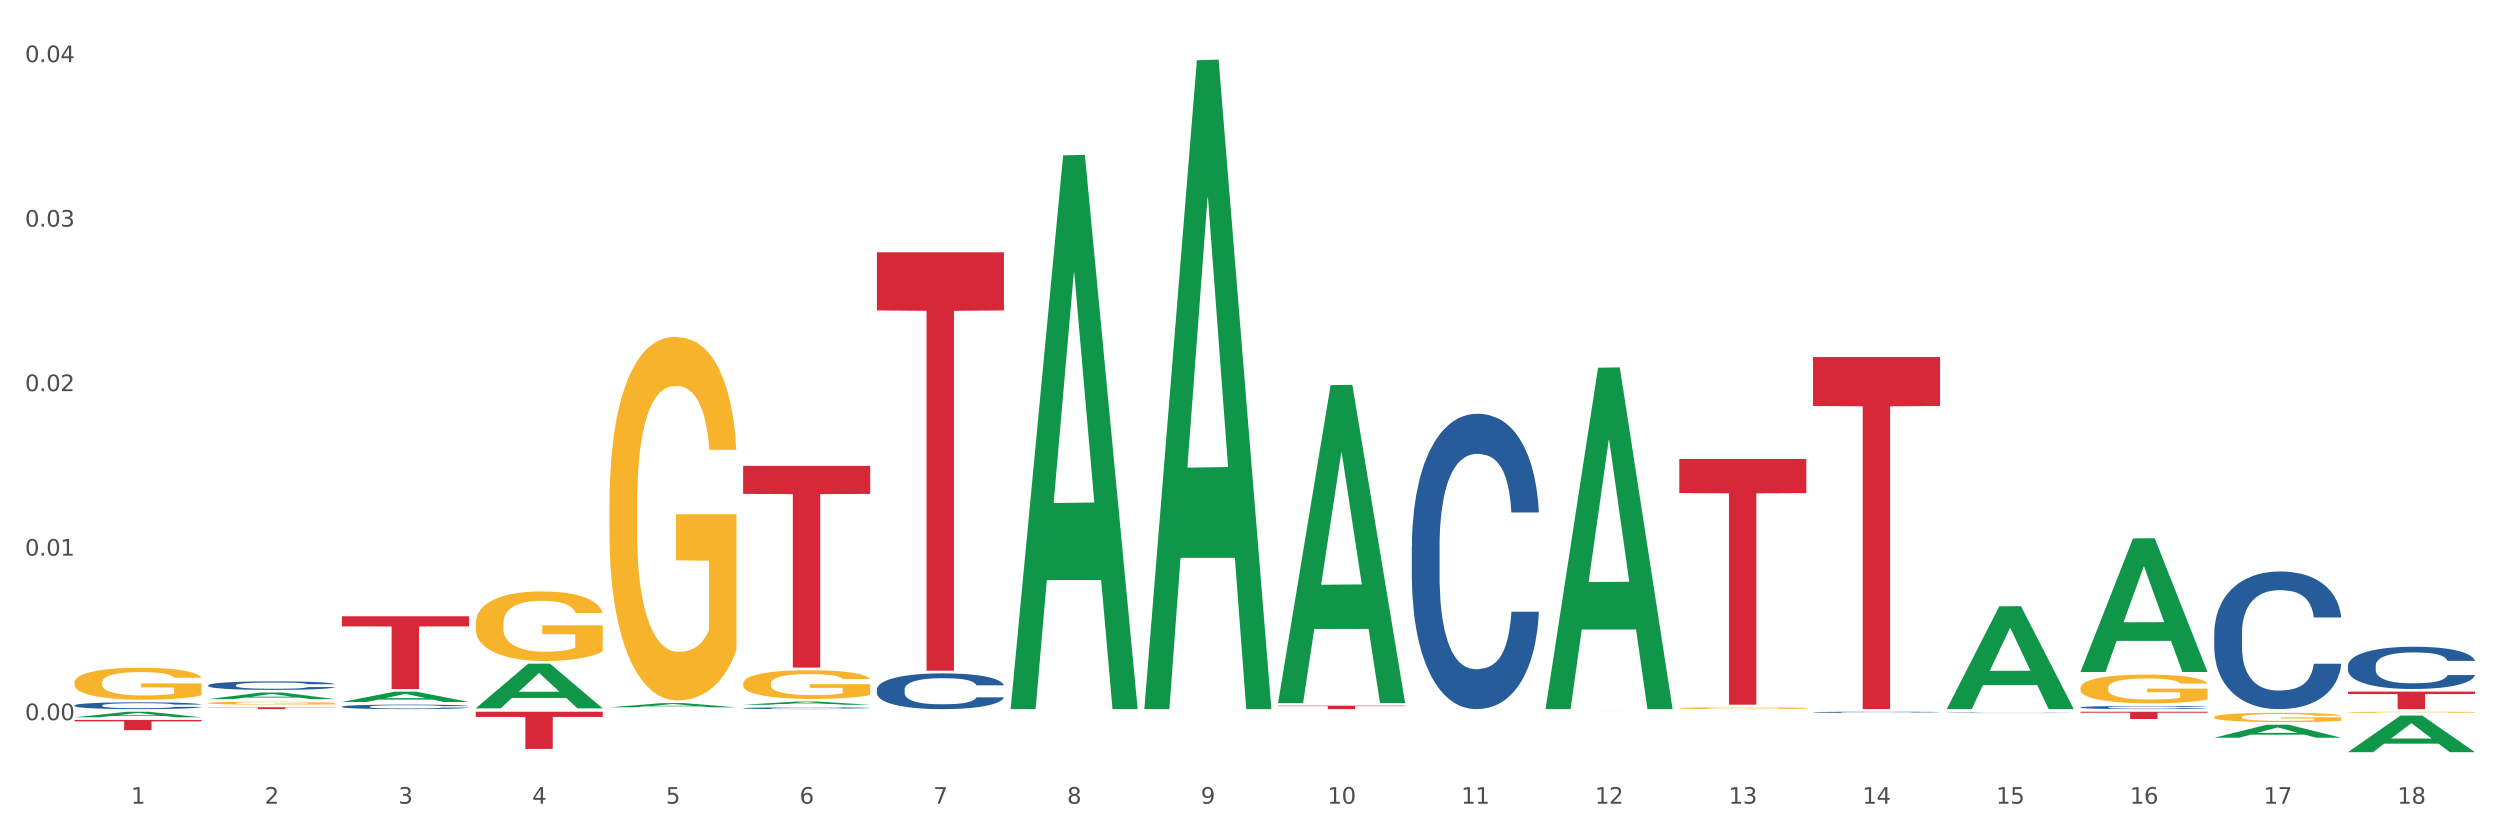 <?xml version="1.0" encoding="utf-8" standalone="no"?>
<!DOCTYPE svg PUBLIC "-//W3C//DTD SVG 1.1//EN"
  "http://www.w3.org/Graphics/SVG/1.1/DTD/svg11.dtd">
<svg xmlns:xlink="http://www.w3.org/1999/xlink" width="1080pt" height="360pt" viewBox="0 0 1080 360" xmlns="http://www.w3.org/2000/svg" version="1.1">
 <rect x="0" y="0" width="1080" height="360" fill="#333333" stroke="none"/>
 <defs>
  <style type="text/css">*{stroke-linejoin: round; stroke-linecap: butt}</style>
 </defs>
 <g id="figure_1">
  <g id="patch_1">
   <path d="M 0 360 
L 1080 360 
L 1080 0 
L 0 0 
z
" style="fill: #ffffff; stroke: #ffffff; stroke-linejoin: miter"/>
  </g>
  <g id="axes_1">
   <g id="matplotlib.axis_1">
    <g id="xtick_1">
     <g id="text_1">
      <!-- 1 -->
      <g style="fill: #4d4d4d" transform="translate(56.563 347.204) scale(0.096 -0.096)">
       <defs>
        <path id="DejaVuSans-31" d="M 794 531 
L 1825 531 
L 1825 4091 
L 703 3866 
L 703 4441 
L 1819 4666 
L 2450 4666 
L 2450 531 
L 3481 531 
L 3481 0 
L 794 0 
L 794 531 
z
" transform="scale(0.016)"/>
       </defs>
       <use xlink:href="#DejaVuSans-31"/>
      </g>
     </g>
    </g>
    <g id="xtick_2">
     <g id="text_2">
      <!-- 2 -->
      <g style="fill: #4d4d4d" transform="translate(114.336 347.204) scale(0.096 -0.096)">
       <defs>
        <path id="DejaVuSans-32" d="M 1228 531 
L 3431 531 
L 3431 0 
L 469 0 
L 469 531 
Q 828 903 1448 1529 
Q 2069 2156 2228 2338 
Q 2531 2678 2651 2914 
Q 2772 3150 2772 3378 
Q 2772 3750 2511 3984 
Q 2250 4219 1831 4219 
Q 1534 4219 1204 4116 
Q 875 4013 500 3803 
L 500 4441 
Q 881 4594 1212 4672 
Q 1544 4750 1819 4750 
Q 2544 4750 2975 4387 
Q 3406 4025 3406 3419 
Q 3406 3131 3298 2873 
Q 3191 2616 2906 2266 
Q 2828 2175 2409 1742 
Q 1991 1309 1228 531 
z
" transform="scale(0.016)"/>
       </defs>
       <use xlink:href="#DejaVuSans-32"/>
      </g>
     </g>
    </g>
    <g id="xtick_3">
     <g id="text_3">
      <!-- 3 -->
      <g style="fill: #4d4d4d" transform="translate(172.109 347.204) scale(0.096 -0.096)">
       <defs>
        <path id="DejaVuSans-33" d="M 2597 2516 
Q 3050 2419 3304 2112 
Q 3559 1806 3559 1356 
Q 3559 666 3084 287 
Q 2609 -91 1734 -91 
Q 1441 -91 1130 -33 
Q 819 25 488 141 
L 488 750 
Q 750 597 1062 519 
Q 1375 441 1716 441 
Q 2309 441 2620 675 
Q 2931 909 2931 1356 
Q 2931 1769 2642 2001 
Q 2353 2234 1838 2234 
L 1294 2234 
L 1294 2753 
L 1863 2753 
Q 2328 2753 2575 2939 
Q 2822 3125 2822 3475 
Q 2822 3834 2567 4026 
Q 2313 4219 1838 4219 
Q 1578 4219 1281 4162 
Q 984 4106 628 3988 
L 628 4550 
Q 988 4650 1302 4700 
Q 1616 4750 1894 4750 
Q 2613 4750 3031 4423 
Q 3450 4097 3450 3541 
Q 3450 3153 3228 2886 
Q 3006 2619 2597 2516 
z
" transform="scale(0.016)"/>
       </defs>
       <use xlink:href="#DejaVuSans-33"/>
      </g>
     </g>
    </g>
    <g id="xtick_4">
     <g id="text_4">
      <!-- 4 -->
      <g style="fill: #4d4d4d" transform="translate(229.882 347.204) scale(0.096 -0.096)">
       <defs>
        <path id="DejaVuSans-34" d="M 2419 4116 
L 825 1625 
L 2419 1625 
L 2419 4116 
z
M 2253 4666 
L 3047 4666 
L 3047 1625 
L 3713 1625 
L 3713 1100 
L 3047 1100 
L 3047 0 
L 2419 0 
L 2419 1100 
L 313 1100 
L 313 1709 
L 2253 4666 
z
" transform="scale(0.016)"/>
       </defs>
       <use xlink:href="#DejaVuSans-34"/>
      </g>
     </g>
    </g>
    <g id="xtick_5">
     <g id="text_5">
      <!-- 5 -->
      <g style="fill: #4d4d4d" transform="translate(287.655 347.204) scale(0.096 -0.096)">
       <defs>
        <path id="DejaVuSans-35" d="M 691 4666 
L 3169 4666 
L 3169 4134 
L 1269 4134 
L 1269 2991 
Q 1406 3038 1543 3061 
Q 1681 3084 1819 3084 
Q 2600 3084 3056 2656 
Q 3513 2228 3513 1497 
Q 3513 744 3044 326 
Q 2575 -91 1722 -91 
Q 1428 -91 1123 -41 
Q 819 9 494 109 
L 494 744 
Q 775 591 1075 516 
Q 1375 441 1709 441 
Q 2250 441 2565 725 
Q 2881 1009 2881 1497 
Q 2881 1984 2565 2268 
Q 2250 2553 1709 2553 
Q 1456 2553 1204 2497 
Q 953 2441 691 2322 
L 691 4666 
z
" transform="scale(0.016)"/>
       </defs>
       <use xlink:href="#DejaVuSans-35"/>
      </g>
     </g>
    </g>
    <g id="xtick_6">
     <g id="text_6">
      <!-- 6 -->
      <g style="fill: #4d4d4d" transform="translate(345.428 347.204) scale(0.096 -0.096)">
       <defs>
        <path id="DejaVuSans-36" d="M 2113 2584 
Q 1688 2584 1439 2293 
Q 1191 2003 1191 1497 
Q 1191 994 1439 701 
Q 1688 409 2113 409 
Q 2538 409 2786 701 
Q 3034 994 3034 1497 
Q 3034 2003 2786 2293 
Q 2538 2584 2113 2584 
z
M 3366 4563 
L 3366 3988 
Q 3128 4100 2886 4159 
Q 2644 4219 2406 4219 
Q 1781 4219 1451 3797 
Q 1122 3375 1075 2522 
Q 1259 2794 1537 2939 
Q 1816 3084 2150 3084 
Q 2853 3084 3261 2657 
Q 3669 2231 3669 1497 
Q 3669 778 3244 343 
Q 2819 -91 2113 -91 
Q 1303 -91 875 529 
Q 447 1150 447 2328 
Q 447 3434 972 4092 
Q 1497 4750 2381 4750 
Q 2619 4750 2861 4703 
Q 3103 4656 3366 4563 
z
" transform="scale(0.016)"/>
       </defs>
       <use xlink:href="#DejaVuSans-36"/>
      </g>
     </g>
    </g>
    <g id="xtick_7">
     <g id="text_7">
      <!-- 7 -->
      <g style="fill: #4d4d4d" transform="translate(403.201 347.204) scale(0.096 -0.096)">
       <defs>
        <path id="DejaVuSans-37" d="M 525 4666 
L 3525 4666 
L 3525 4397 
L 1831 0 
L 1172 0 
L 2766 4134 
L 525 4134 
L 525 4666 
z
" transform="scale(0.016)"/>
       </defs>
       <use xlink:href="#DejaVuSans-37"/>
      </g>
     </g>
    </g>
    <g id="xtick_8">
     <g id="text_8">
      <!-- 8 -->
      <g style="fill: #4d4d4d" transform="translate(460.974 347.204) scale(0.096 -0.096)">
       <defs>
        <path id="DejaVuSans-38" d="M 2034 2216 
Q 1584 2216 1326 1975 
Q 1069 1734 1069 1313 
Q 1069 891 1326 650 
Q 1584 409 2034 409 
Q 2484 409 2743 651 
Q 3003 894 3003 1313 
Q 3003 1734 2745 1975 
Q 2488 2216 2034 2216 
z
M 1403 2484 
Q 997 2584 770 2862 
Q 544 3141 544 3541 
Q 544 4100 942 4425 
Q 1341 4750 2034 4750 
Q 2731 4750 3128 4425 
Q 3525 4100 3525 3541 
Q 3525 3141 3298 2862 
Q 3072 2584 2669 2484 
Q 3125 2378 3379 2068 
Q 3634 1759 3634 1313 
Q 3634 634 3220 271 
Q 2806 -91 2034 -91 
Q 1263 -91 848 271 
Q 434 634 434 1313 
Q 434 1759 690 2068 
Q 947 2378 1403 2484 
z
M 1172 3481 
Q 1172 3119 1398 2916 
Q 1625 2713 2034 2713 
Q 2441 2713 2670 2916 
Q 2900 3119 2900 3481 
Q 2900 3844 2670 4047 
Q 2441 4250 2034 4250 
Q 1625 4250 1398 4047 
Q 1172 3844 1172 3481 
z
" transform="scale(0.016)"/>
       </defs>
       <use xlink:href="#DejaVuSans-38"/>
      </g>
     </g>
    </g>
    <g id="xtick_9">
     <g id="text_9">
      <!-- 9 -->
      <g style="fill: #4d4d4d" transform="translate(518.747 347.204) scale(0.096 -0.096)">
       <defs>
        <path id="DejaVuSans-39" d="M 703 97 
L 703 672 
Q 941 559 1184 500 
Q 1428 441 1663 441 
Q 2288 441 2617 861 
Q 2947 1281 2994 2138 
Q 2813 1869 2534 1725 
Q 2256 1581 1919 1581 
Q 1219 1581 811 2004 
Q 403 2428 403 3163 
Q 403 3881 828 4315 
Q 1253 4750 1959 4750 
Q 2769 4750 3195 4129 
Q 3622 3509 3622 2328 
Q 3622 1225 3098 567 
Q 2575 -91 1691 -91 
Q 1453 -91 1209 -44 
Q 966 3 703 97 
z
M 1959 2075 
Q 2384 2075 2632 2365 
Q 2881 2656 2881 3163 
Q 2881 3666 2632 3958 
Q 2384 4250 1959 4250 
Q 1534 4250 1286 3958 
Q 1038 3666 1038 3163 
Q 1038 2656 1286 2365 
Q 1534 2075 1959 2075 
z
" transform="scale(0.016)"/>
       </defs>
       <use xlink:href="#DejaVuSans-39"/>
      </g>
     </g>
    </g>
    <g id="xtick_10">
     <g id="text_10">
      <!-- 10 -->
      <g style="fill: #4d4d4d" transform="translate(573.466 347.204) scale(0.096 -0.096)">
       <defs>
        <path id="DejaVuSans-30" d="M 2034 4250 
Q 1547 4250 1301 3770 
Q 1056 3291 1056 2328 
Q 1056 1369 1301 889 
Q 1547 409 2034 409 
Q 2525 409 2770 889 
Q 3016 1369 3016 2328 
Q 3016 3291 2770 3770 
Q 2525 4250 2034 4250 
z
M 2034 4750 
Q 2819 4750 3233 4129 
Q 3647 3509 3647 2328 
Q 3647 1150 3233 529 
Q 2819 -91 2034 -91 
Q 1250 -91 836 529 
Q 422 1150 422 2328 
Q 422 3509 836 4129 
Q 1250 4750 2034 4750 
z
" transform="scale(0.016)"/>
       </defs>
       <use xlink:href="#DejaVuSans-31"/>
       <use xlink:href="#DejaVuSans-30" transform="translate(63.623 0)"/>
      </g>
     </g>
    </g>
    <g id="xtick_11">
     <g id="text_11">
      <!-- 11 -->
      <g style="fill: #4d4d4d" transform="translate(631.239 347.204) scale(0.096 -0.096)">
       <use xlink:href="#DejaVuSans-31"/>
       <use xlink:href="#DejaVuSans-31" transform="translate(63.623 0)"/>
      </g>
     </g>
    </g>
    <g id="xtick_12">
     <g id="text_12">
      <!-- 12 -->
      <g style="fill: #4d4d4d" transform="translate(689.012 347.204) scale(0.096 -0.096)">
       <use xlink:href="#DejaVuSans-31"/>
       <use xlink:href="#DejaVuSans-32" transform="translate(63.623 0)"/>
      </g>
     </g>
    </g>
    <g id="xtick_13">
     <g id="text_13">
      <!-- 13 -->
      <g style="fill: #4d4d4d" transform="translate(746.785 347.204) scale(0.096 -0.096)">
       <use xlink:href="#DejaVuSans-31"/>
       <use xlink:href="#DejaVuSans-33" transform="translate(63.623 0)"/>
      </g>
     </g>
    </g>
    <g id="xtick_14">
     <g id="text_14">
      <!-- 14 -->
      <g style="fill: #4d4d4d" transform="translate(804.558 347.204) scale(0.096 -0.096)">
       <use xlink:href="#DejaVuSans-31"/>
       <use xlink:href="#DejaVuSans-34" transform="translate(63.623 0)"/>
      </g>
     </g>
    </g>
    <g id="xtick_15">
     <g id="text_15">
      <!-- 15 -->
      <g style="fill: #4d4d4d" transform="translate(862.331 347.204) scale(0.096 -0.096)">
       <use xlink:href="#DejaVuSans-31"/>
       <use xlink:href="#DejaVuSans-35" transform="translate(63.623 0)"/>
      </g>
     </g>
    </g>
    <g id="xtick_16">
     <g id="text_16">
      <!-- 16 -->
      <g style="fill: #4d4d4d" transform="translate(920.104 347.204) scale(0.096 -0.096)">
       <use xlink:href="#DejaVuSans-31"/>
       <use xlink:href="#DejaVuSans-36" transform="translate(63.623 0)"/>
      </g>
     </g>
    </g>
    <g id="xtick_17">
     <g id="text_17">
      <!-- 17 -->
      <g style="fill: #4d4d4d" transform="translate(977.877 347.204) scale(0.096 -0.096)">
       <use xlink:href="#DejaVuSans-31"/>
       <use xlink:href="#DejaVuSans-37" transform="translate(63.623 0)"/>
      </g>
     </g>
    </g>
    <g id="xtick_18">
     <g id="text_18">
      <!-- 18 -->
      <g style="fill: #4d4d4d" transform="translate(1035.65 347.204) scale(0.096 -0.096)">
       <use xlink:href="#DejaVuSans-31"/>
       <use xlink:href="#DejaVuSans-38" transform="translate(63.623 0)"/>
      </g>
     </g>
    </g>
    <g id="xtick_19"/>
    <g id="xtick_20"/>
    <g id="xtick_21"/>
    <g id="xtick_22"/>
    <g id="xtick_23"/>
    <g id="xtick_24"/>
    <g id="xtick_25"/>
    <g id="xtick_26"/>
    <g id="xtick_27"/>
    <g id="xtick_28"/>
    <g id="xtick_29"/>
    <g id="xtick_30"/>
    <g id="xtick_31"/>
    <g id="xtick_32"/>
    <g id="xtick_33"/>
    <g id="xtick_34"/>
    <g id="xtick_35"/>
   </g>
   <g id="matplotlib.axis_2">
    <g id="ytick_1">
     <g id="text_19">
      <!-- 0.00 -->
      <g style="fill: #4d4d4d" transform="translate(10.8 311.116) scale(0.096 -0.096)">
       <defs>
        <path id="DejaVuSans-2e" d="M 684 794 
L 1344 794 
L 1344 0 
L 684 0 
L 684 794 
z
" transform="scale(0.016)"/>
       </defs>
       <use xlink:href="#DejaVuSans-30"/>
       <use xlink:href="#DejaVuSans-2e" transform="translate(63.623 0)"/>
       <use xlink:href="#DejaVuSans-30" transform="translate(95.41 0)"/>
       <use xlink:href="#DejaVuSans-30" transform="translate(159.033 0)"/>
      </g>
     </g>
    </g>
    <g id="ytick_2">
     <g id="text_20">
      <!-- 0.01 -->
      <g style="fill: #4d4d4d" transform="translate(10.8 240.047) scale(0.096 -0.096)">
       <use xlink:href="#DejaVuSans-30"/>
       <use xlink:href="#DejaVuSans-2e" transform="translate(63.623 0)"/>
       <use xlink:href="#DejaVuSans-30" transform="translate(95.41 0)"/>
       <use xlink:href="#DejaVuSans-31" transform="translate(159.033 0)"/>
      </g>
     </g>
    </g>
    <g id="ytick_3">
     <g id="text_21">
      <!-- 0.02 -->
      <g style="fill: #4d4d4d" transform="translate(10.8 168.978) scale(0.096 -0.096)">
       <use xlink:href="#DejaVuSans-30"/>
       <use xlink:href="#DejaVuSans-2e" transform="translate(63.623 0)"/>
       <use xlink:href="#DejaVuSans-30" transform="translate(95.41 0)"/>
       <use xlink:href="#DejaVuSans-32" transform="translate(159.033 0)"/>
      </g>
     </g>
    </g>
    <g id="ytick_4">
     <g id="text_22">
      <!-- 0.03 -->
      <g style="fill: #4d4d4d" transform="translate(10.8 97.909) scale(0.096 -0.096)">
       <use xlink:href="#DejaVuSans-30"/>
       <use xlink:href="#DejaVuSans-2e" transform="translate(63.623 0)"/>
       <use xlink:href="#DejaVuSans-30" transform="translate(95.41 0)"/>
       <use xlink:href="#DejaVuSans-33" transform="translate(159.033 0)"/>
      </g>
     </g>
    </g>
    <g id="ytick_5">
     <g id="text_23">
      <!-- 0.04 -->
      <g style="fill: #4d4d4d" transform="translate(10.8 26.841) scale(0.096 -0.096)">
       <use xlink:href="#DejaVuSans-30"/>
       <use xlink:href="#DejaVuSans-2e" transform="translate(63.623 0)"/>
       <use xlink:href="#DejaVuSans-30" transform="translate(95.41 0)"/>
       <use xlink:href="#DejaVuSans-34" transform="translate(159.033 0)"/>
      </g>
     </g>
    </g>
    <g id="ytick_6"/>
    <g id="ytick_7"/>
    <g id="ytick_8"/>
    <g id="ytick_9"/>
   </g>
   <g id="PolyCollection_1">
    <path d="M 32.175 309.884 
L 32.232 309.882 
L 54.864 307.471 
L 64.257 307.468 
L 87.059 309.889 
L 76.196 309.889 
L 71.273 309.325 
L 47.905 309.325 
L 47.735 309.334 
L 42.982 309.889 
L 32.175 309.889 
L 32.175 309.884 
L 50.847 308.989 
L 68.331 308.986 
L 59.674 307.984 
L 59.561 307.98 
L 59.447 307.987 
L 50.79 308.986 
L 50.847 308.989 
L 32.175 309.884 
z
" clip-path="url(#p9b8d1dd60d)" style="fill: #109648"/>
    <path d="M 32.175 311.016 
L 87.059 311.016 
L 87.059 311.627 
L 65.47 311.631 
L 65.47 315.418 
L 53.635 315.418 
L 53.635 311.631 
L 32.175 311.627 
L 32.175 311.02 
L 32.175 311.016 
z
" clip-path="url(#p9b8d1dd60d)" style="fill: #d62839"/>
    <path d="M 32.175 304.717 
L 32.24 304.714 
L 32.24 304.639 
L 32.434 304.537 
L 33.148 304.348 
L 34.056 304.205 
L 35.613 304.038 
L 36.457 303.968 
L 37.56 303.89 
L 39.83 303.764 
L 42.425 303.656 
L 44.242 303.597 
L 45.604 303.559 
L 48.653 303.492 
L 50.405 303.462 
L 52.221 303.438 
L 53.778 303.421 
L 56.373 303.403 
L 58.449 303.395 
L 60.85 303.392 
L 62.861 303.395 
L 65.521 303.405 
L 69.413 303.438 
L 70.905 303.456 
L 72.917 303.489 
L 74.993 303.532 
L 76.679 303.575 
L 78.626 303.637 
L 80.637 303.718 
L 82.583 303.82 
L 83.945 303.914 
L 85.048 304.014 
L 86.021 304.135 
L 86.735 304.267 
L 87.059 304.378 
L 75.187 304.378 
L 74.863 304.278 
L 74.214 304.17 
L 73.565 304.098 
L 72.852 304.038 
L 71.749 303.971 
L 70.776 303.928 
L 69.154 303.877 
L 67.662 303.844 
L 66.429 303.826 
L 64.937 303.809 
L 61.758 303.793 
L 59.487 303.793 
L 58.06 303.799 
L 56.309 303.812 
L 54.816 303.831 
L 53.065 303.863 
L 51.702 303.898 
L 50.34 303.944 
L 49.562 303.976 
L 48.394 304.036 
L 47.615 304.084 
L 46.577 304.168 
L 45.993 304.227 
L 44.955 304.38 
L 44.501 304.494 
L 44.307 304.572 
L 44.177 304.658 
L 44.177 305.078 
L 44.566 305.267 
L 44.891 305.348 
L 45.41 305.439 
L 46.383 305.558 
L 47.81 305.673 
L 49.302 305.757 
L 50.535 305.808 
L 51.702 305.846 
L 52.87 305.876 
L 54.297 305.902 
L 55.465 305.919 
L 57.217 305.935 
L 59.293 305.943 
L 60.915 305.943 
L 64.223 305.929 
L 65.715 305.916 
L 67.143 305.897 
L 68.7 305.867 
L 69.932 305.835 
L 70.646 305.811 
L 71.814 305.76 
L 72.722 305.706 
L 73.5 305.644 
L 74.019 305.59 
L 74.603 305.509 
L 75.057 305.418 
L 75.187 305.369 
L 87.059 305.369 
L 86.8 305.466 
L 86.346 305.56 
L 85.437 305.687 
L 84.724 305.76 
L 83.621 305.849 
L 82.453 305.924 
L 80.831 306.008 
L 79.339 306.069 
L 77.782 306.123 
L 76.095 306.172 
L 73.046 306.239 
L 71.943 306.258 
L 69.608 306.29 
L 67.791 306.309 
L 65.132 306.328 
L 62.407 306.339 
L 59.552 306.342 
L 57.022 306.336 
L 54.233 306.32 
L 52.481 306.304 
L 50.535 306.28 
L 48.264 306.242 
L 46.123 306.196 
L 44.112 306.142 
L 42.231 306.08 
L 40.479 306.01 
L 38.208 305.894 
L 36.522 305.781 
L 35.289 305.676 
L 34.446 305.587 
L 33.602 305.474 
L 33.148 305.396 
L 32.434 305.207 
L 32.175 305.032 
L 32.175 304.717 
z
" clip-path="url(#p9b8d1dd60d)" style="fill: #255c99"/>
    <path d="M 89.948 296.009 
L 90.013 296.006 
L 90.013 295.912 
L 90.207 295.784 
L 90.921 295.549 
L 91.829 295.371 
L 93.386 295.162 
L 94.23 295.075 
L 95.333 294.977 
L 97.603 294.819 
L 100.198 294.684 
L 102.015 294.61 
L 103.377 294.563 
L 106.426 294.479 
L 108.178 294.442 
L 109.994 294.412 
L 111.551 294.392 
L 114.146 294.368 
L 116.222 294.358 
L 118.623 294.355 
L 120.634 294.358 
L 123.294 294.372 
L 127.186 294.412 
L 128.678 294.436 
L 130.69 294.476 
L 132.766 294.53 
L 134.452 294.584 
L 136.399 294.661 
L 138.41 294.762 
L 140.356 294.89 
L 141.718 295.007 
L 142.821 295.132 
L 143.794 295.283 
L 144.508 295.448 
L 144.832 295.586 
L 132.96 295.586 
L 132.636 295.461 
L 131.987 295.327 
L 131.338 295.236 
L 130.625 295.162 
L 129.522 295.078 
L 128.549 295.024 
L 126.927 294.96 
L 125.435 294.92 
L 124.202 294.896 
L 122.71 294.876 
L 119.531 294.856 
L 117.26 294.856 
L 115.833 294.863 
L 114.082 294.88 
L 112.589 294.903 
L 110.838 294.943 
L 109.475 294.987 
L 108.113 295.044 
L 107.335 295.085 
L 106.167 295.159 
L 105.388 295.219 
L 104.35 295.323 
L 103.766 295.397 
L 102.728 295.589 
L 102.274 295.73 
L 102.08 295.828 
L 101.95 295.935 
L 101.95 296.46 
L 102.339 296.696 
L 102.663 296.796 
L 103.183 296.911 
L 104.156 297.059 
L 105.583 297.203 
L 107.075 297.308 
L 108.308 297.372 
L 109.475 297.419 
L 110.643 297.456 
L 112.07 297.489 
L 113.238 297.509 
L 114.99 297.53 
L 117.066 297.54 
L 118.688 297.54 
L 121.996 297.523 
L 123.488 297.506 
L 124.916 297.482 
L 126.473 297.445 
L 127.705 297.405 
L 128.419 297.375 
L 129.587 297.311 
L 130.495 297.244 
L 131.273 297.166 
L 131.792 297.099 
L 132.376 296.998 
L 132.83 296.884 
L 132.96 296.823 
L 144.832 296.823 
L 144.573 296.944 
L 144.119 297.062 
L 143.21 297.22 
L 142.497 297.311 
L 141.394 297.422 
L 140.226 297.516 
L 138.604 297.62 
L 137.112 297.698 
L 135.555 297.765 
L 133.868 297.826 
L 130.819 297.91 
L 129.716 297.933 
L 127.381 297.973 
L 125.564 297.997 
L 122.905 298.021 
L 120.18 298.034 
L 117.325 298.037 
L 114.795 298.031 
L 112.006 298.01 
L 110.254 297.99 
L 108.308 297.96 
L 106.037 297.913 
L 103.896 297.856 
L 101.885 297.789 
L 100.004 297.711 
L 98.252 297.624 
L 95.981 297.479 
L 94.295 297.338 
L 93.062 297.207 
L 92.219 297.096 
L 91.375 296.954 
L 90.921 296.857 
L 90.207 296.622 
L 89.948 296.403 
L 89.948 296.009 
z
" clip-path="url(#p9b8d1dd60d)" style="fill: #255c99"/>
    <path d="M 89.948 303.735 
L 90.013 303.734 
L 90.013 303.693 
L 90.142 303.657 
L 90.79 303.572 
L 91.762 303.501 
L 92.475 303.463 
L 93.188 303.432 
L 94.03 303.401 
L 95.067 303.369 
L 96.946 303.322 
L 98.113 303.298 
L 99.538 303.273 
L 102.13 303.237 
L 104.009 303.216 
L 105.953 303.199 
L 109.128 303.178 
L 111.202 303.169 
L 113.405 303.162 
L 116.062 303.158 
L 118.071 303.157 
L 122.477 303.16 
L 126.235 303.17 
L 128.049 303.178 
L 130.382 303.192 
L 131.613 303.201 
L 133.622 303.219 
L 135.696 303.243 
L 137.121 303.264 
L 139.26 303.303 
L 140.88 303.342 
L 142.37 303.39 
L 143.148 303.423 
L 143.731 303.454 
L 144.249 303.489 
L 144.768 303.545 
L 133.104 303.545 
L 132.65 303.505 
L 131.937 303.468 
L 130.901 303.431 
L 129.993 303.408 
L 128.438 303.38 
L 127.013 303.361 
L 125.522 303.348 
L 123.708 303.336 
L 122.282 303.33 
L 120.274 303.326 
L 116.321 303.327 
L 113.664 303.336 
L 111.85 303.348 
L 110.684 303.358 
L 109.647 303.369 
L 108.48 303.385 
L 107.12 303.409 
L 106.148 303.431 
L 105.176 303.458 
L 104.398 303.486 
L 103.685 303.518 
L 103.102 303.552 
L 102.648 303.588 
L 102.26 303.631 
L 101.936 303.703 
L 101.936 303.86 
L 102.065 303.895 
L 102.389 303.942 
L 102.778 303.978 
L 103.426 304.02 
L 104.009 304.049 
L 105.111 304.09 
L 106.342 304.124 
L 107.314 304.146 
L 108.286 304.164 
L 109.971 304.189 
L 111.85 304.21 
L 113.47 304.222 
L 115.673 304.234 
L 117.163 304.238 
L 118.459 304.241 
L 121.634 304.241 
L 123.902 304.237 
L 126.43 304.229 
L 128.373 304.219 
L 129.993 304.206 
L 131.808 304.186 
L 132.974 304.166 
L 132.974 303.927 
L 118.719 303.926 
L 118.719 303.767 
L 144.832 303.767 
L 144.832 304.234 
L 143.731 304.258 
L 142.5 304.28 
L 141.204 304.299 
L 139.26 304.323 
L 136.927 304.346 
L 134.853 304.362 
L 132.65 304.376 
L 130.058 304.388 
L 126.689 304.4 
L 124.615 304.404 
L 122.023 304.408 
L 118.978 304.409 
L 116.321 304.406 
L 113.729 304.401 
L 111.007 304.39 
L 108.351 304.376 
L 106.342 304.361 
L 104.333 304.342 
L 102.195 304.318 
L 100.51 304.296 
L 99.214 304.275 
L 97.789 304.249 
L 96.233 304.214 
L 95.067 304.183 
L 94.03 304.151 
L 92.929 304.11 
L 92.151 304.075 
L 91.374 304.03 
L 90.92 303.997 
L 90.402 303.946 
L 90.013 303.874 
L 89.948 303.735 
z
" clip-path="url(#p9b8d1dd60d)" style="fill: #f7b32b"/>
    <path d="M 205.494 269.388 
L 205.559 269.36 
L 205.559 268.372 
L 205.688 267.521 
L 206.336 265.463 
L 207.308 263.761 
L 208.021 262.855 
L 208.734 262.114 
L 209.576 261.373 
L 210.613 260.605 
L 212.492 259.479 
L 213.659 258.903 
L 215.084 258.299 
L 217.676 257.421 
L 219.555 256.927 
L 221.499 256.515 
L 224.674 256.021 
L 226.748 255.801 
L 228.951 255.637 
L 231.608 255.527 
L 233.616 255.499 
L 238.023 255.582 
L 241.781 255.829 
L 243.595 256.021 
L 245.928 256.35 
L 247.159 256.57 
L 249.168 257.009 
L 251.242 257.585 
L 252.667 258.079 
L 254.806 259.013 
L 256.426 259.946 
L 257.916 261.099 
L 258.694 261.895 
L 259.277 262.636 
L 259.795 263.487 
L 260.313 264.832 
L 248.65 264.832 
L 248.196 263.871 
L 247.483 262.965 
L 246.447 262.087 
L 245.539 261.538 
L 243.984 260.852 
L 242.559 260.413 
L 241.068 260.083 
L 239.254 259.809 
L 237.828 259.671 
L 235.82 259.562 
L 231.867 259.589 
L 229.21 259.809 
L 227.396 260.083 
L 226.229 260.33 
L 225.193 260.605 
L 224.026 260.989 
L 222.666 261.565 
L 221.694 262.087 
L 220.722 262.746 
L 219.944 263.404 
L 219.231 264.173 
L 218.648 264.996 
L 218.194 265.847 
L 217.806 266.89 
L 217.482 268.619 
L 217.482 272.38 
L 217.611 273.231 
L 217.935 274.356 
L 218.324 275.207 
L 218.972 276.222 
L 219.555 276.909 
L 220.657 277.897 
L 221.888 278.72 
L 222.86 279.242 
L 223.832 279.681 
L 225.517 280.285 
L 227.396 280.779 
L 229.016 281.081 
L 231.219 281.355 
L 232.709 281.465 
L 234.005 281.52 
L 237.18 281.52 
L 239.448 281.437 
L 241.975 281.245 
L 243.919 280.998 
L 245.539 280.696 
L 247.354 280.202 
L 248.52 279.736 
L 248.52 273.999 
L 234.264 273.972 
L 234.264 270.156 
L 260.378 270.156 
L 260.378 281.355 
L 259.277 281.931 
L 258.046 282.453 
L 256.75 282.92 
L 254.806 283.496 
L 252.473 284.045 
L 250.399 284.429 
L 248.196 284.759 
L 245.604 285.06 
L 242.235 285.335 
L 240.161 285.445 
L 237.569 285.527 
L 234.524 285.555 
L 231.867 285.5 
L 229.275 285.362 
L 226.553 285.115 
L 223.897 284.759 
L 221.888 284.402 
L 219.879 283.963 
L 217.741 283.386 
L 216.056 282.837 
L 214.76 282.343 
L 213.335 281.712 
L 211.779 280.888 
L 210.613 280.147 
L 209.576 279.379 
L 208.475 278.391 
L 207.697 277.54 
L 206.92 276.469 
L 206.466 275.673 
L 205.948 274.438 
L 205.559 272.709 
L 205.494 269.388 
z
" clip-path="url(#p9b8d1dd60d)" style="fill: #f7b32b"/>
    <path d="M 321.04 295.269 
L 321.105 295.258 
L 321.105 294.85 
L 321.234 294.499 
L 321.882 293.65 
L 322.854 292.949 
L 323.567 292.575 
L 324.28 292.269 
L 325.122 291.964 
L 326.159 291.647 
L 328.038 291.183 
L 329.205 290.945 
L 330.63 290.696 
L 333.222 290.334 
L 335.101 290.13 
L 337.045 289.96 
L 340.22 289.756 
L 342.294 289.666 
L 344.497 289.598 
L 347.154 289.553 
L 349.162 289.541 
L 353.569 289.575 
L 357.327 289.677 
L 359.141 289.756 
L 361.474 289.892 
L 362.705 289.983 
L 364.714 290.164 
L 366.788 290.402 
L 368.213 290.605 
L 370.352 290.99 
L 371.972 291.375 
L 373.462 291.851 
L 374.239 292.179 
L 374.823 292.484 
L 375.341 292.835 
L 375.859 293.39 
L 364.196 293.39 
L 363.742 292.994 
L 363.029 292.62 
L 361.993 292.258 
L 361.085 292.032 
L 359.53 291.749 
L 358.105 291.568 
L 356.614 291.432 
L 354.8 291.319 
L 353.374 291.262 
L 351.366 291.217 
L 347.413 291.228 
L 344.756 291.319 
L 342.942 291.432 
L 341.775 291.534 
L 340.739 291.647 
L 339.572 291.805 
L 338.212 292.043 
L 337.24 292.258 
L 336.268 292.53 
L 335.49 292.801 
L 334.777 293.118 
L 334.194 293.458 
L 333.74 293.809 
L 333.352 294.239 
L 333.028 294.952 
L 333.028 296.503 
L 333.157 296.854 
L 333.481 297.318 
L 333.87 297.669 
L 334.518 298.088 
L 335.101 298.371 
L 336.203 298.778 
L 337.434 299.118 
L 338.406 299.333 
L 339.378 299.514 
L 341.063 299.763 
L 342.942 299.967 
L 344.562 300.091 
L 346.765 300.204 
L 348.255 300.25 
L 349.551 300.272 
L 352.726 300.272 
L 354.994 300.238 
L 357.521 300.159 
L 359.465 300.057 
L 361.085 299.933 
L 362.9 299.729 
L 364.066 299.537 
L 364.066 297.171 
L 349.81 297.159 
L 349.81 295.586 
L 375.924 295.586 
L 375.924 300.204 
L 374.823 300.442 
L 373.591 300.657 
L 372.296 300.85 
L 370.352 301.087 
L 368.019 301.314 
L 365.945 301.472 
L 363.742 301.608 
L 361.15 301.733 
L 357.781 301.846 
L 355.707 301.891 
L 353.115 301.925 
L 350.07 301.936 
L 347.413 301.914 
L 344.821 301.857 
L 342.099 301.755 
L 339.443 301.608 
L 337.434 301.461 
L 335.425 301.28 
L 333.287 301.042 
L 331.602 300.816 
L 330.306 300.612 
L 328.881 300.352 
L 327.325 300.012 
L 326.159 299.706 
L 325.122 299.389 
L 324.021 298.982 
L 323.243 298.631 
L 322.465 298.19 
L 322.012 297.861 
L 321.493 297.352 
L 321.105 296.639 
L 321.04 295.269 
z
" clip-path="url(#p9b8d1dd60d)" style="fill: #f7b32b"/>
    <path d="M 725.451 305.91 
L 725.516 305.909 
L 725.516 305.883 
L 725.645 305.86 
L 726.293 305.805 
L 727.265 305.76 
L 727.978 305.736 
L 728.691 305.716 
L 729.533 305.696 
L 730.57 305.675 
L 732.449 305.645 
L 733.615 305.63 
L 735.041 305.614 
L 737.633 305.59 
L 739.512 305.577 
L 741.456 305.566 
L 744.631 305.553 
L 746.705 305.547 
L 748.908 305.543 
L 751.565 305.54 
L 753.573 305.539 
L 757.98 305.541 
L 761.738 305.548 
L 763.552 305.553 
L 765.885 305.562 
L 767.116 305.568 
L 769.125 305.579 
L 771.199 305.595 
L 772.624 305.608 
L 774.762 305.633 
L 776.382 305.658 
L 777.873 305.689 
L 778.65 305.71 
L 779.234 305.73 
L 779.752 305.752 
L 780.27 305.788 
L 768.607 305.788 
L 768.153 305.763 
L 767.44 305.738 
L 766.403 305.715 
L 765.496 305.7 
L 763.941 305.682 
L 762.516 305.67 
L 761.025 305.661 
L 759.211 305.654 
L 757.785 305.65 
L 755.776 305.648 
L 751.824 305.648 
L 749.167 305.654 
L 747.353 305.661 
L 746.186 305.668 
L 745.15 305.675 
L 743.983 305.686 
L 742.622 305.701 
L 741.65 305.715 
L 740.678 305.733 
L 739.901 305.75 
L 739.188 305.771 
L 738.605 305.793 
L 738.151 305.815 
L 737.762 305.843 
L 737.438 305.889 
L 737.438 305.99 
L 737.568 306.013 
L 737.892 306.043 
L 738.281 306.065 
L 738.929 306.092 
L 739.512 306.111 
L 740.614 306.137 
L 741.845 306.159 
L 742.817 306.173 
L 743.789 306.185 
L 745.474 306.201 
L 747.353 306.214 
L 748.973 306.222 
L 751.176 306.229 
L 752.666 306.232 
L 753.962 306.234 
L 757.137 306.234 
L 759.405 306.232 
L 761.932 306.227 
L 763.876 306.22 
L 765.496 306.212 
L 767.311 306.199 
L 768.477 306.186 
L 768.477 306.033 
L 754.221 306.032 
L 754.221 305.93 
L 780.335 305.93 
L 780.335 306.229 
L 779.234 306.245 
L 778.002 306.259 
L 776.706 306.271 
L 774.762 306.287 
L 772.43 306.301 
L 770.356 306.312 
L 768.153 306.32 
L 765.561 306.328 
L 762.192 306.336 
L 760.118 306.339 
L 757.526 306.341 
L 754.48 306.342 
L 751.824 306.34 
L 749.232 306.336 
L 746.51 306.33 
L 743.854 306.32 
L 741.845 306.311 
L 739.836 306.299 
L 737.698 306.284 
L 736.013 306.269 
L 734.717 306.256 
L 733.291 306.239 
L 731.736 306.217 
L 730.57 306.197 
L 729.533 306.177 
L 728.431 306.15 
L 727.654 306.128 
L 726.876 306.099 
L 726.423 306.078 
L 725.904 306.045 
L 725.516 305.999 
L 725.451 305.91 
z
" clip-path="url(#p9b8d1dd60d)" style="fill: #f7b32b"/>
    <path d="M 898.77 297.167 
L 898.835 297.156 
L 898.835 296.748 
L 898.964 296.396 
L 899.612 295.546 
L 900.584 294.844 
L 901.297 294.47 
L 902.01 294.164 
L 902.852 293.857 
L 903.889 293.54 
L 905.768 293.075 
L 906.934 292.837 
L 908.36 292.588 
L 910.952 292.225 
L 912.831 292.021 
L 914.775 291.851 
L 917.95 291.647 
L 920.024 291.557 
L 922.227 291.489 
L 924.884 291.443 
L 926.892 291.432 
L 931.299 291.466 
L 935.057 291.568 
L 936.871 291.647 
L 939.204 291.783 
L 940.435 291.874 
L 942.444 292.055 
L 944.517 292.293 
L 945.943 292.497 
L 948.081 292.883 
L 949.701 293.268 
L 951.192 293.744 
L 951.969 294.073 
L 952.552 294.379 
L 953.071 294.73 
L 953.589 295.286 
L 941.926 295.286 
L 941.472 294.889 
L 940.759 294.515 
L 939.722 294.152 
L 938.815 293.925 
L 937.26 293.642 
L 935.834 293.461 
L 934.344 293.325 
L 932.53 293.211 
L 931.104 293.155 
L 929.095 293.109 
L 925.143 293.121 
L 922.486 293.211 
L 920.672 293.325 
L 919.505 293.427 
L 918.468 293.54 
L 917.302 293.699 
L 915.941 293.937 
L 914.969 294.152 
L 913.997 294.424 
L 913.22 294.696 
L 912.507 295.014 
L 911.924 295.354 
L 911.47 295.705 
L 911.081 296.136 
L 910.757 296.85 
L 910.757 298.402 
L 910.887 298.754 
L 911.211 299.218 
L 911.6 299.57 
L 912.248 299.989 
L 912.831 300.272 
L 913.933 300.68 
L 915.164 301.02 
L 916.136 301.236 
L 917.108 301.417 
L 918.792 301.666 
L 920.672 301.87 
L 922.292 301.995 
L 924.495 302.108 
L 925.985 302.154 
L 927.281 302.176 
L 930.456 302.176 
L 932.724 302.142 
L 935.251 302.063 
L 937.195 301.961 
L 938.815 301.836 
L 940.63 301.632 
L 941.796 301.44 
L 941.796 299.071 
L 927.54 299.06 
L 927.54 297.484 
L 953.654 297.484 
L 953.654 302.108 
L 952.552 302.346 
L 951.321 302.562 
L 950.025 302.754 
L 948.081 302.992 
L 945.749 303.219 
L 943.675 303.378 
L 941.472 303.514 
L 938.88 303.638 
L 935.51 303.752 
L 933.437 303.797 
L 930.845 303.831 
L 927.799 303.842 
L 925.143 303.82 
L 922.551 303.763 
L 919.829 303.661 
L 917.172 303.514 
L 915.164 303.366 
L 913.155 303.185 
L 911.017 302.947 
L 909.332 302.72 
L 908.036 302.516 
L 906.61 302.256 
L 905.055 301.916 
L 903.889 301.61 
L 902.852 301.292 
L 901.75 300.884 
L 900.973 300.533 
L 900.195 300.091 
L 899.742 299.762 
L 899.223 299.252 
L 898.835 298.538 
L 898.77 297.167 
z
" clip-path="url(#p9b8d1dd60d)" style="fill: #f7b32b"/>
    <path d="M 956.543 309.776 
L 956.607 309.772 
L 956.607 309.64 
L 956.737 309.526 
L 957.385 309.25 
L 958.357 309.022 
L 959.07 308.9 
L 959.783 308.801 
L 960.625 308.702 
L 961.662 308.599 
L 963.541 308.448 
L 964.707 308.371 
L 966.133 308.29 
L 968.725 308.172 
L 970.604 308.106 
L 972.548 308.051 
L 975.723 307.984 
L 977.797 307.955 
L 980 307.933 
L 982.656 307.918 
L 984.665 307.915 
L 989.072 307.926 
L 992.83 307.959 
L 994.644 307.984 
L 996.977 308.029 
L 998.208 308.058 
L 1000.217 308.117 
L 1002.29 308.194 
L 1003.716 308.26 
L 1005.854 308.385 
L 1007.474 308.51 
L 1008.965 308.665 
L 1009.742 308.772 
L 1010.325 308.871 
L 1010.844 308.985 
L 1011.362 309.165 
L 999.698 309.165 
L 999.245 309.036 
L 998.532 308.915 
L 997.495 308.797 
L 996.588 308.724 
L 995.033 308.632 
L 993.607 308.573 
L 992.117 308.529 
L 990.303 308.492 
L 988.877 308.474 
L 986.868 308.459 
L 982.916 308.463 
L 980.259 308.492 
L 978.445 308.529 
L 977.278 308.562 
L 976.241 308.599 
L 975.075 308.65 
L 973.714 308.727 
L 972.742 308.797 
L 971.77 308.886 
L 970.993 308.974 
L 970.28 309.077 
L 969.697 309.187 
L 969.243 309.301 
L 968.854 309.441 
L 968.53 309.673 
L 968.53 310.177 
L 968.66 310.291 
L 968.984 310.442 
L 969.373 310.556 
L 970.021 310.692 
L 970.604 310.784 
L 971.706 310.916 
L 972.937 311.026 
L 973.909 311.096 
L 974.881 311.155 
L 976.565 311.236 
L 978.445 311.302 
L 980.065 311.343 
L 982.268 311.38 
L 983.758 311.394 
L 985.054 311.402 
L 988.229 311.402 
L 990.497 311.391 
L 993.024 311.365 
L 994.968 311.332 
L 996.588 311.291 
L 998.403 311.225 
L 999.569 311.162 
L 999.569 310.394 
L 985.313 310.39 
L 985.313 309.879 
L 1011.427 309.879 
L 1011.427 311.38 
L 1010.325 311.457 
L 1009.094 311.527 
L 1007.798 311.589 
L 1005.854 311.666 
L 1003.522 311.74 
L 1001.448 311.791 
L 999.245 311.836 
L 996.653 311.876 
L 993.283 311.913 
L 991.21 311.928 
L 988.618 311.939 
L 985.572 311.942 
L 982.916 311.935 
L 980.324 311.917 
L 977.602 311.883 
L 974.945 311.836 
L 972.937 311.788 
L 970.928 311.729 
L 968.79 311.652 
L 967.105 311.578 
L 965.809 311.512 
L 964.383 311.427 
L 962.828 311.317 
L 961.662 311.218 
L 960.625 311.115 
L 959.523 310.982 
L 958.746 310.868 
L 957.968 310.725 
L 957.515 310.618 
L 956.996 310.453 
L 956.607 310.221 
L 956.543 309.776 
z
" clip-path="url(#p9b8d1dd60d)" style="fill: #f7b32b"/>
    <path d="M 89.948 305.536 
L 144.832 305.536 
L 144.832 305.648 
L 123.243 305.648 
L 123.243 306.342 
L 111.407 306.342 
L 111.407 305.648 
L 89.948 305.648 
L 89.948 305.536 
L 89.948 305.536 
z
" clip-path="url(#p9b8d1dd60d)" style="fill: #d62839"/>
    <path d="M 1014.316 307.707 
L 1014.38 307.706 
L 1014.38 307.689 
L 1014.51 307.675 
L 1015.158 307.639 
L 1016.13 307.61 
L 1016.843 307.595 
L 1017.556 307.582 
L 1018.398 307.569 
L 1019.435 307.556 
L 1021.314 307.537 
L 1022.48 307.527 
L 1023.906 307.516 
L 1026.498 307.501 
L 1028.377 307.493 
L 1030.321 307.486 
L 1033.496 307.477 
L 1035.57 307.474 
L 1037.773 307.471 
L 1040.429 307.469 
L 1042.438 307.468 
L 1046.845 307.47 
L 1050.603 307.474 
L 1052.417 307.477 
L 1054.75 307.483 
L 1055.981 307.487 
L 1057.99 307.494 
L 1060.063 307.504 
L 1061.489 307.513 
L 1063.627 307.529 
L 1065.247 307.545 
L 1066.738 307.564 
L 1067.515 307.578 
L 1068.098 307.591 
L 1068.617 307.605 
L 1069.135 307.628 
L 1057.471 307.628 
L 1057.018 307.612 
L 1056.305 307.596 
L 1055.268 307.581 
L 1054.361 307.572 
L 1052.806 307.56 
L 1051.38 307.553 
L 1049.89 307.547 
L 1048.076 307.542 
L 1046.65 307.54 
L 1044.641 307.538 
L 1040.689 307.539 
L 1038.032 307.542 
L 1036.218 307.547 
L 1035.051 307.551 
L 1034.014 307.556 
L 1032.848 307.563 
L 1031.487 307.572 
L 1030.515 307.581 
L 1029.543 307.593 
L 1028.766 307.604 
L 1028.053 307.617 
L 1027.47 307.631 
L 1027.016 307.646 
L 1026.627 307.664 
L 1026.303 307.693 
L 1026.303 307.758 
L 1026.433 307.772 
L 1026.757 307.792 
L 1027.146 307.806 
L 1027.794 307.824 
L 1028.377 307.835 
L 1029.479 307.852 
L 1030.71 307.867 
L 1031.682 307.875 
L 1032.654 307.883 
L 1034.338 307.893 
L 1036.218 307.902 
L 1037.838 307.907 
L 1040.041 307.912 
L 1041.531 307.914 
L 1042.827 307.915 
L 1046.002 307.915 
L 1048.27 307.913 
L 1050.797 307.91 
L 1052.741 307.906 
L 1054.361 307.9 
L 1056.176 307.892 
L 1057.342 307.884 
L 1057.342 307.786 
L 1043.086 307.785 
L 1043.086 307.72 
L 1069.2 307.72 
L 1069.2 307.912 
L 1068.098 307.922 
L 1066.867 307.931 
L 1065.571 307.939 
L 1063.627 307.948 
L 1061.295 307.958 
L 1059.221 307.964 
L 1057.018 307.97 
L 1054.426 307.975 
L 1051.056 307.98 
L 1048.983 307.982 
L 1046.391 307.983 
L 1043.345 307.984 
L 1040.689 307.983 
L 1038.097 307.98 
L 1035.375 307.976 
L 1032.718 307.97 
L 1030.71 307.964 
L 1028.701 307.956 
L 1026.563 307.947 
L 1024.878 307.937 
L 1023.582 307.929 
L 1022.156 307.918 
L 1020.601 307.904 
L 1019.435 307.891 
L 1018.398 307.878 
L 1017.296 307.861 
L 1016.519 307.846 
L 1015.741 307.828 
L 1015.288 307.814 
L 1014.769 307.793 
L 1014.38 307.763 
L 1014.316 307.707 
z
" clip-path="url(#p9b8d1dd60d)" style="fill: #f7b32b"/>
    <path d="M 321.04 305.931 
L 321.105 305.93 
L 321.105 305.911 
L 321.299 305.885 
L 322.013 305.838 
L 322.921 305.802 
L 324.478 305.759 
L 325.322 305.742 
L 326.425 305.722 
L 328.695 305.69 
L 331.29 305.663 
L 333.107 305.648 
L 334.469 305.638 
L 337.518 305.621 
L 339.27 305.614 
L 341.086 305.608 
L 342.643 305.603 
L 345.238 305.599 
L 347.314 305.597 
L 349.715 305.596 
L 351.726 305.597 
L 354.386 305.599 
L 358.278 305.608 
L 359.77 305.612 
L 361.781 305.62 
L 363.857 305.631 
L 365.544 305.642 
L 367.49 305.658 
L 369.502 305.678 
L 371.448 305.704 
L 372.81 305.728 
L 373.913 305.753 
L 374.886 305.784 
L 375.6 305.817 
L 375.924 305.845 
L 364.052 305.845 
L 363.728 305.82 
L 363.079 305.793 
L 362.43 305.774 
L 361.717 305.759 
L 360.614 305.742 
L 359.641 305.731 
L 358.019 305.719 
L 356.527 305.71 
L 355.294 305.706 
L 353.802 305.702 
L 350.623 305.697 
L 348.352 305.697 
L 346.925 305.699 
L 345.173 305.702 
L 343.681 305.707 
L 341.93 305.715 
L 340.567 305.724 
L 339.205 305.736 
L 338.426 305.744 
L 337.259 305.759 
L 336.48 305.771 
L 335.442 305.792 
L 334.858 305.807 
L 333.82 305.846 
L 333.366 305.874 
L 333.172 305.894 
L 333.042 305.916 
L 333.042 306.022 
L 333.431 306.07 
L 333.755 306.09 
L 334.274 306.113 
L 335.248 306.143 
L 336.675 306.173 
L 338.167 306.194 
L 339.4 306.207 
L 340.567 306.216 
L 341.735 306.224 
L 343.162 306.231 
L 344.33 306.235 
L 346.082 306.239 
L 348.158 306.241 
L 349.78 306.241 
L 353.088 306.237 
L 354.58 306.234 
L 356.008 306.229 
L 357.565 306.222 
L 358.797 306.214 
L 359.511 306.207 
L 360.679 306.194 
L 361.587 306.181 
L 362.365 306.165 
L 362.884 306.152 
L 363.468 306.131 
L 363.922 306.108 
L 364.052 306.096 
L 375.924 306.096 
L 375.665 306.12 
L 375.211 306.144 
L 374.302 306.176 
L 373.589 306.194 
L 372.486 306.217 
L 371.318 306.236 
L 369.696 306.257 
L 368.204 306.273 
L 366.647 306.286 
L 364.96 306.299 
L 361.911 306.316 
L 360.808 306.32 
L 358.473 306.329 
L 356.656 306.333 
L 353.996 306.338 
L 351.272 306.341 
L 348.417 306.342 
L 345.887 306.34 
L 343.097 306.336 
L 341.346 306.332 
L 339.4 306.326 
L 337.129 306.316 
L 334.988 306.305 
L 332.977 306.291 
L 331.096 306.276 
L 329.344 306.258 
L 327.073 306.229 
L 325.387 306.2 
L 324.154 306.173 
L 323.311 306.151 
L 322.467 306.122 
L 322.013 306.103 
L 321.299 306.055 
L 321.04 306.011 
L 321.04 305.931 
z
" clip-path="url(#p9b8d1dd60d)" style="fill: #255c99"/>
    <path d="M 378.813 297.834 
L 378.878 297.82 
L 378.878 297.425 
L 379.072 296.889 
L 379.786 295.901 
L 380.694 295.153 
L 382.251 294.279 
L 383.095 293.912 
L 384.198 293.503 
L 386.468 292.839 
L 389.063 292.275 
L 390.88 291.965 
L 392.242 291.767 
L 395.291 291.414 
L 397.043 291.259 
L 398.859 291.132 
L 400.416 291.048 
L 403.011 290.949 
L 405.087 290.907 
L 407.488 290.892 
L 409.499 290.907 
L 412.159 290.963 
L 416.051 291.132 
L 417.543 291.231 
L 419.554 291.4 
L 421.63 291.626 
L 423.317 291.852 
L 425.263 292.176 
L 427.275 292.6 
L 429.221 293.136 
L 430.583 293.63 
L 431.686 294.152 
L 432.659 294.786 
L 433.373 295.478 
L 433.697 296.056 
L 421.825 296.056 
L 421.501 295.534 
L 420.852 294.97 
L 420.203 294.589 
L 419.49 294.279 
L 418.387 293.926 
L 417.414 293.7 
L 415.792 293.432 
L 414.3 293.263 
L 413.067 293.164 
L 411.575 293.079 
L 408.396 292.995 
L 406.125 292.995 
L 404.698 293.023 
L 402.946 293.093 
L 401.454 293.192 
L 399.703 293.361 
L 398.34 293.545 
L 396.978 293.785 
L 396.199 293.954 
L 395.032 294.264 
L 394.253 294.518 
L 393.215 294.956 
L 392.631 295.266 
L 391.593 296.07 
L 391.139 296.663 
L 390.945 297.072 
L 390.815 297.524 
L 390.815 299.725 
L 391.204 300.712 
L 391.528 301.135 
L 392.047 301.615 
L 393.021 302.236 
L 394.448 302.843 
L 395.94 303.28 
L 397.173 303.548 
L 398.34 303.746 
L 399.508 303.901 
L 400.935 304.042 
L 402.103 304.126 
L 403.855 304.211 
L 405.931 304.253 
L 407.553 304.253 
L 410.861 304.183 
L 412.353 304.112 
L 413.781 304.014 
L 415.338 303.858 
L 416.57 303.689 
L 417.284 303.562 
L 418.452 303.294 
L 419.36 303.012 
L 420.138 302.687 
L 420.657 302.405 
L 421.241 301.982 
L 421.695 301.502 
L 421.825 301.248 
L 433.697 301.248 
L 433.438 301.756 
L 432.984 302.25 
L 432.075 302.913 
L 431.362 303.294 
L 430.259 303.76 
L 429.091 304.155 
L 427.469 304.592 
L 425.977 304.917 
L 424.42 305.199 
L 422.733 305.453 
L 419.684 305.805 
L 418.581 305.904 
L 416.246 306.073 
L 414.429 306.172 
L 411.769 306.271 
L 409.045 306.327 
L 406.19 306.342 
L 403.66 306.313 
L 400.87 306.229 
L 399.119 306.144 
L 397.173 306.017 
L 394.902 305.82 
L 392.761 305.58 
L 390.75 305.298 
L 388.869 304.973 
L 387.117 304.606 
L 384.846 303.999 
L 383.16 303.407 
L 381.927 302.857 
L 381.084 302.391 
L 380.24 301.799 
L 379.786 301.389 
L 379.072 300.402 
L 378.813 299.485 
L 378.813 297.834 
z
" clip-path="url(#p9b8d1dd60d)" style="fill: #255c99"/>
    <path d="M 609.905 236.072 
L 609.97 235.955 
L 609.97 232.692 
L 610.164 228.264 
L 610.878 220.107 
L 611.786 213.93 
L 613.343 206.705 
L 614.187 203.675 
L 615.289 200.296 
L 617.56 194.819 
L 620.155 190.157 
L 621.972 187.594 
L 623.334 185.962 
L 626.383 183.049 
L 628.135 181.767 
L 629.951 180.718 
L 631.508 180.019 
L 634.103 179.203 
L 636.179 178.854 
L 638.58 178.737 
L 640.591 178.854 
L 643.251 179.32 
L 647.143 180.718 
L 648.635 181.534 
L 650.646 182.932 
L 652.722 184.797 
L 654.409 186.661 
L 656.355 189.342 
L 658.367 192.838 
L 660.313 197.266 
L 661.675 201.345 
L 662.778 205.656 
L 663.751 210.9 
L 664.465 216.611 
L 664.789 221.389 
L 652.917 221.389 
L 652.593 217.077 
L 651.944 212.415 
L 651.295 209.269 
L 650.581 206.705 
L 649.479 203.792 
L 648.505 201.927 
L 646.884 199.713 
L 645.391 198.315 
L 644.159 197.499 
L 642.667 196.8 
L 639.488 196.101 
L 637.217 196.101 
L 635.79 196.334 
L 634.038 196.916 
L 632.546 197.732 
L 630.795 199.131 
L 629.432 200.646 
L 628.07 202.627 
L 627.291 204.025 
L 626.124 206.589 
L 625.345 208.686 
L 624.307 212.299 
L 623.723 214.863 
L 622.685 221.505 
L 622.231 226.399 
L 622.036 229.779 
L 621.907 233.508 
L 621.907 251.687 
L 622.296 259.845 
L 622.62 263.341 
L 623.139 267.303 
L 624.112 272.43 
L 625.54 277.441 
L 627.032 281.054 
L 628.264 283.268 
L 629.432 284.899 
L 630.6 286.181 
L 632.027 287.347 
L 633.195 288.046 
L 634.947 288.745 
L 637.023 289.095 
L 638.644 289.095 
L 641.953 288.512 
L 643.445 287.929 
L 644.872 287.114 
L 646.429 285.832 
L 647.662 284.433 
L 648.376 283.384 
L 649.543 281.17 
L 650.452 278.84 
L 651.23 276.159 
L 651.749 273.829 
L 652.333 270.333 
L 652.787 266.371 
L 652.917 264.273 
L 664.789 264.273 
L 664.53 268.468 
L 664.076 272.547 
L 663.167 278.024 
L 662.454 281.17 
L 661.351 285.016 
L 660.183 288.279 
L 658.561 291.891 
L 657.069 294.572 
L 655.512 296.902 
L 653.825 299 
L 650.776 301.913 
L 649.673 302.729 
L 647.338 304.127 
L 645.521 304.943 
L 642.861 305.759 
L 640.137 306.225 
L 637.282 306.342 
L 634.752 306.108 
L 631.962 305.409 
L 630.211 304.71 
L 628.264 303.661 
L 625.994 302.03 
L 623.853 300.049 
L 621.842 297.718 
L 619.96 295.038 
L 618.209 292.008 
L 615.938 286.997 
L 614.251 282.103 
L 613.019 277.558 
L 612.175 273.712 
L 611.332 268.818 
L 610.878 265.438 
L 610.164 257.281 
L 609.905 249.706 
L 609.905 236.072 
z
" clip-path="url(#p9b8d1dd60d)" style="fill: #255c99"/>
    <path d="M 783.224 307.689 
L 783.289 307.688 
L 783.289 307.676 
L 783.483 307.659 
L 784.197 307.627 
L 785.105 307.604 
L 786.662 307.576 
L 787.506 307.564 
L 788.608 307.551 
L 790.879 307.53 
L 793.474 307.512 
L 795.291 307.502 
L 796.653 307.496 
L 799.702 307.485 
L 801.454 307.48 
L 803.27 307.476 
L 804.827 307.473 
L 807.422 307.47 
L 809.498 307.469 
L 811.899 307.468 
L 813.91 307.469 
L 816.57 307.471 
L 820.462 307.476 
L 821.954 307.479 
L 823.965 307.485 
L 826.041 307.492 
L 827.728 307.499 
L 829.674 307.509 
L 831.685 307.523 
L 833.632 307.54 
L 834.994 307.555 
L 836.097 307.572 
L 837.07 307.592 
L 837.784 307.614 
L 838.108 307.632 
L 826.236 307.632 
L 825.912 307.616 
L 825.263 307.598 
L 824.614 307.586 
L 823.9 307.576 
L 822.798 307.565 
L 821.824 307.557 
L 820.203 307.549 
L 818.71 307.544 
L 817.478 307.54 
L 815.986 307.538 
L 812.807 307.535 
L 810.536 307.535 
L 809.109 307.536 
L 807.357 307.538 
L 805.865 307.541 
L 804.114 307.547 
L 802.751 307.553 
L 801.389 307.56 
L 800.61 307.566 
L 799.443 307.575 
L 798.664 307.583 
L 797.626 307.597 
L 797.042 307.607 
L 796.004 307.633 
L 795.55 307.651 
L 795.355 307.664 
L 795.226 307.679 
L 795.226 307.749 
L 795.615 307.78 
L 795.939 307.793 
L 796.458 307.809 
L 797.431 307.828 
L 798.859 307.848 
L 800.351 307.861 
L 801.583 307.87 
L 802.751 307.876 
L 803.919 307.881 
L 805.346 307.886 
L 806.514 307.888 
L 808.266 307.891 
L 810.342 307.892 
L 811.963 307.892 
L 815.272 307.89 
L 816.764 307.888 
L 818.191 307.885 
L 819.748 307.88 
L 820.981 307.874 
L 821.695 307.87 
L 822.862 307.862 
L 823.771 307.853 
L 824.549 307.843 
L 825.068 307.834 
L 825.652 307.82 
L 826.106 307.805 
L 826.236 307.797 
L 838.108 307.797 
L 837.849 307.813 
L 837.394 307.829 
L 836.486 307.85 
L 835.773 307.862 
L 834.67 307.877 
L 833.502 307.889 
L 831.88 307.903 
L 830.388 307.913 
L 828.831 307.922 
L 827.144 307.93 
L 824.095 307.942 
L 822.992 307.945 
L 820.657 307.95 
L 818.84 307.953 
L 816.18 307.956 
L 813.456 307.958 
L 810.601 307.959 
L 808.071 307.958 
L 805.281 307.955 
L 803.53 307.952 
L 801.583 307.948 
L 799.313 307.942 
L 797.172 307.934 
L 795.161 307.925 
L 793.279 307.915 
L 791.528 307.903 
L 789.257 307.884 
L 787.57 307.865 
L 786.338 307.848 
L 785.494 307.833 
L 784.651 307.814 
L 784.197 307.801 
L 783.483 307.77 
L 783.224 307.741 
L 783.224 307.689 
z
" clip-path="url(#p9b8d1dd60d)" style="fill: #255c99"/>
    <path d="M 840.997 307.936 
L 841.062 307.936 
L 841.062 307.93 
L 841.256 307.922 
L 841.97 307.908 
L 842.878 307.898 
L 844.435 307.885 
L 845.278 307.88 
L 846.381 307.874 
L 848.652 307.865 
L 851.247 307.857 
L 853.063 307.853 
L 854.426 307.85 
L 857.475 307.845 
L 859.227 307.843 
L 861.043 307.841 
L 862.6 307.84 
L 865.195 307.838 
L 867.271 307.838 
L 869.672 307.837 
L 871.683 307.838 
L 874.343 307.838 
L 878.235 307.841 
L 879.727 307.842 
L 881.738 307.845 
L 883.814 307.848 
L 885.501 307.851 
L 887.447 307.856 
L 889.458 307.862 
L 891.405 307.869 
L 892.767 307.876 
L 893.87 307.884 
L 894.843 307.893 
L 895.557 307.902 
L 895.881 307.911 
L 884.009 307.911 
L 883.685 307.903 
L 883.036 307.895 
L 882.387 307.89 
L 881.673 307.885 
L 880.571 307.88 
L 879.597 307.877 
L 877.976 307.873 
L 876.483 307.871 
L 875.251 307.87 
L 873.759 307.868 
L 870.58 307.867 
L 868.309 307.867 
L 866.882 307.868 
L 865.13 307.869 
L 863.638 307.87 
L 861.887 307.872 
L 860.524 307.875 
L 859.162 307.878 
L 858.383 307.881 
L 857.216 307.885 
L 856.437 307.889 
L 855.399 307.895 
L 854.815 307.899 
L 853.777 307.911 
L 853.323 307.919 
L 853.128 307.925 
L 852.999 307.931 
L 852.999 307.963 
L 853.388 307.977 
L 853.712 307.983 
L 854.231 307.989 
L 855.204 307.998 
L 856.632 308.007 
L 858.124 308.013 
L 859.356 308.017 
L 860.524 308.02 
L 861.692 308.022 
L 863.119 308.024 
L 864.287 308.025 
L 866.039 308.026 
L 868.115 308.027 
L 869.736 308.027 
L 873.045 308.026 
L 874.537 308.025 
L 875.964 308.023 
L 877.521 308.021 
L 878.754 308.019 
L 879.468 308.017 
L 880.635 308.013 
L 881.544 308.009 
L 882.322 308.005 
L 882.841 308.001 
L 883.425 307.995 
L 883.879 307.988 
L 884.009 307.984 
L 895.881 307.984 
L 895.622 307.991 
L 895.167 307.998 
L 894.259 308.008 
L 893.546 308.013 
L 892.443 308.02 
L 891.275 308.025 
L 889.653 308.032 
L 888.161 308.036 
L 886.604 308.04 
L 884.917 308.044 
L 881.868 308.049 
L 880.765 308.05 
L 878.43 308.053 
L 876.613 308.054 
L 873.953 308.055 
L 871.229 308.056 
L 868.374 308.056 
L 865.844 308.056 
L 863.054 308.055 
L 861.303 308.054 
L 859.356 308.052 
L 857.086 308.049 
L 854.945 308.046 
L 852.934 308.042 
L 851.052 308.037 
L 849.301 308.032 
L 847.03 308.023 
L 845.343 308.015 
L 844.111 308.007 
L 843.267 308 
L 842.424 307.992 
L 841.97 307.986 
L 841.256 307.972 
L 840.997 307.959 
L 840.997 307.936 
z
" clip-path="url(#p9b8d1dd60d)" style="fill: #255c99"/>
    <path d="M 898.77 305.586 
L 898.835 305.585 
L 898.835 305.549 
L 899.029 305.502 
L 899.743 305.414 
L 900.651 305.348 
L 902.208 305.27 
L 903.051 305.237 
L 904.154 305.201 
L 906.425 305.142 
L 909.02 305.092 
L 910.836 305.064 
L 912.199 305.047 
L 915.248 305.016 
L 917 305.002 
L 918.816 304.99 
L 920.373 304.983 
L 922.968 304.974 
L 925.044 304.97 
L 927.444 304.969 
L 929.456 304.97 
L 932.116 304.975 
L 936.008 304.99 
L 937.5 304.999 
L 939.511 305.014 
L 941.587 305.034 
L 943.274 305.054 
L 945.22 305.083 
L 947.231 305.121 
L 949.178 305.168 
L 950.54 305.212 
L 951.643 305.259 
L 952.616 305.315 
L 953.33 305.377 
L 953.654 305.428 
L 941.782 305.428 
L 941.458 305.382 
L 940.809 305.331 
L 940.16 305.298 
L 939.446 305.27 
L 938.344 305.239 
L 937.37 305.219 
L 935.749 305.195 
L 934.256 305.18 
L 933.024 305.171 
L 931.532 305.163 
L 928.353 305.156 
L 926.082 305.156 
L 924.655 305.158 
L 922.903 305.165 
L 921.411 305.173 
L 919.659 305.189 
L 918.297 305.205 
L 916.935 305.226 
L 916.156 305.241 
L 914.988 305.269 
L 914.21 305.291 
L 913.172 305.33 
L 912.588 305.358 
L 911.55 305.429 
L 911.096 305.482 
L 910.901 305.518 
L 910.772 305.558 
L 910.772 305.754 
L 911.161 305.841 
L 911.485 305.879 
L 912.004 305.922 
L 912.977 305.977 
L 914.405 306.031 
L 915.897 306.07 
L 917.129 306.093 
L 918.297 306.111 
L 919.465 306.125 
L 920.892 306.137 
L 922.06 306.145 
L 923.811 306.152 
L 925.887 306.156 
L 927.509 306.156 
L 930.818 306.15 
L 932.31 306.144 
L 933.737 306.135 
L 935.294 306.121 
L 936.527 306.106 
L 937.241 306.095 
L 938.408 306.071 
L 939.317 306.046 
L 940.095 306.017 
L 940.614 305.992 
L 941.198 305.954 
L 941.652 305.912 
L 941.782 305.889 
L 953.654 305.889 
L 953.395 305.934 
L 952.94 305.978 
L 952.032 306.037 
L 951.319 306.071 
L 950.216 306.112 
L 949.048 306.147 
L 947.426 306.186 
L 945.934 306.215 
L 944.377 306.24 
L 942.69 306.263 
L 939.641 306.294 
L 938.538 306.303 
L 936.203 306.318 
L 934.386 306.327 
L 931.726 306.335 
L 929.002 306.34 
L 926.147 306.342 
L 923.617 306.339 
L 920.827 306.332 
L 919.076 306.324 
L 917.129 306.313 
L 914.859 306.295 
L 912.718 306.274 
L 910.707 306.249 
L 908.825 306.22 
L 907.074 306.187 
L 904.803 306.134 
L 903.116 306.081 
L 901.884 306.032 
L 901.04 305.991 
L 900.197 305.938 
L 899.743 305.902 
L 899.029 305.814 
L 898.77 305.732 
L 898.77 305.586 
z
" clip-path="url(#p9b8d1dd60d)" style="fill: #255c99"/>
    <path d="M 956.543 273.592 
L 956.608 273.538 
L 956.608 272.017 
L 956.802 269.953 
L 957.516 266.152 
L 958.424 263.273 
L 959.981 259.906 
L 960.824 258.494 
L 961.927 256.919 
L 964.198 254.366 
L 966.793 252.194 
L 968.609 250.999 
L 969.972 250.239 
L 973.021 248.881 
L 974.773 248.284 
L 976.589 247.795 
L 978.146 247.469 
L 980.741 247.089 
L 982.817 246.926 
L 985.217 246.871 
L 987.229 246.926 
L 989.888 247.143 
L 993.781 247.795 
L 995.273 248.175 
L 997.284 248.827 
L 999.36 249.696 
L 1001.047 250.565 
L 1002.993 251.814 
L 1005.004 253.443 
L 1006.951 255.507 
L 1008.313 257.408 
L 1009.416 259.417 
L 1010.389 261.861 
L 1011.103 264.522 
L 1011.427 266.749 
L 999.555 266.749 
L 999.231 264.74 
L 998.582 262.567 
L 997.933 261.101 
L 997.219 259.906 
L 996.116 258.548 
L 995.143 257.679 
L 993.521 256.647 
L 992.029 255.996 
L 990.797 255.615 
L 989.305 255.29 
L 986.126 254.964 
L 983.855 254.964 
L 982.428 255.072 
L 980.676 255.344 
L 979.184 255.724 
L 977.432 256.376 
L 976.07 257.082 
L 974.708 258.005 
L 973.929 258.657 
L 972.761 259.852 
L 971.983 260.829 
L 970.945 262.513 
L 970.361 263.708 
L 969.323 266.803 
L 968.869 269.084 
L 968.674 270.66 
L 968.545 272.397 
L 968.545 280.87 
L 968.934 284.672 
L 969.258 286.301 
L 969.777 288.148 
L 970.75 290.537 
L 972.178 292.873 
L 973.67 294.556 
L 974.902 295.588 
L 976.07 296.348 
L 977.238 296.946 
L 978.665 297.489 
L 979.833 297.815 
L 981.584 298.141 
L 983.66 298.304 
L 985.282 298.304 
L 988.591 298.032 
L 990.083 297.76 
L 991.51 297.38 
L 993.067 296.783 
L 994.3 296.131 
L 995.014 295.642 
L 996.181 294.61 
L 997.09 293.524 
L 997.868 292.275 
L 998.387 291.189 
L 998.971 289.56 
L 999.425 287.713 
L 999.555 286.735 
L 1011.427 286.735 
L 1011.168 288.691 
L 1010.713 290.591 
L 1009.805 293.144 
L 1009.092 294.61 
L 1007.989 296.403 
L 1006.821 297.923 
L 1005.199 299.607 
L 1003.707 300.856 
L 1002.15 301.942 
L 1000.463 302.92 
L 997.414 304.278 
L 996.311 304.658 
L 993.976 305.31 
L 992.159 305.69 
L 989.499 306.07 
L 986.774 306.287 
L 983.92 306.342 
L 981.39 306.233 
L 978.6 305.907 
L 976.849 305.581 
L 974.902 305.092 
L 972.632 304.332 
L 970.491 303.409 
L 968.48 302.323 
L 966.598 301.073 
L 964.847 299.661 
L 962.576 297.326 
L 960.889 295.045 
L 959.657 292.927 
L 958.813 291.135 
L 957.97 288.854 
L 957.516 287.279 
L 956.802 283.477 
L 956.543 279.947 
L 956.543 273.592 
z
" clip-path="url(#p9b8d1dd60d)" style="fill: #255c99"/>
    <path d="M 1014.316 287.59 
L 1014.381 287.573 
L 1014.381 287.107 
L 1014.575 286.473 
L 1015.289 285.306 
L 1016.197 284.422 
L 1017.754 283.389 
L 1018.597 282.955 
L 1019.7 282.472 
L 1021.971 281.688 
L 1024.566 281.022 
L 1026.382 280.655 
L 1027.745 280.421 
L 1030.794 280.005 
L 1032.546 279.821 
L 1034.362 279.671 
L 1035.919 279.571 
L 1038.514 279.454 
L 1040.59 279.404 
L 1042.99 279.388 
L 1045.002 279.404 
L 1047.661 279.471 
L 1051.554 279.671 
L 1053.046 279.788 
L 1055.057 279.988 
L 1057.133 280.255 
L 1058.82 280.521 
L 1060.766 280.905 
L 1062.777 281.405 
L 1064.724 282.039 
L 1066.086 282.622 
L 1067.189 283.239 
L 1068.162 283.989 
L 1068.876 284.806 
L 1069.2 285.489 
L 1057.328 285.489 
L 1057.003 284.873 
L 1056.355 284.206 
L 1055.706 283.756 
L 1054.992 283.389 
L 1053.889 282.972 
L 1052.916 282.705 
L 1051.294 282.389 
L 1049.802 282.189 
L 1048.57 282.072 
L 1047.078 281.972 
L 1043.899 281.872 
L 1041.628 281.872 
L 1040.201 281.905 
L 1038.449 281.988 
L 1036.957 282.105 
L 1035.205 282.305 
L 1033.843 282.522 
L 1032.481 282.805 
L 1031.702 283.005 
L 1030.534 283.372 
L 1029.756 283.672 
L 1028.718 284.189 
L 1028.134 284.556 
L 1027.096 285.506 
L 1026.642 286.206 
L 1026.447 286.69 
L 1026.318 287.223 
L 1026.318 289.824 
L 1026.707 290.991 
L 1027.031 291.491 
L 1027.55 292.058 
L 1028.523 292.791 
L 1029.951 293.508 
L 1031.443 294.025 
L 1032.675 294.342 
L 1033.843 294.575 
L 1035.011 294.759 
L 1036.438 294.925 
L 1037.606 295.025 
L 1039.357 295.125 
L 1041.433 295.175 
L 1043.055 295.175 
L 1046.364 295.092 
L 1047.856 295.009 
L 1049.283 294.892 
L 1050.84 294.709 
L 1052.073 294.508 
L 1052.787 294.358 
L 1053.954 294.042 
L 1054.863 293.708 
L 1055.641 293.325 
L 1056.16 292.991 
L 1056.744 292.491 
L 1057.198 291.924 
L 1057.328 291.624 
L 1069.2 291.624 
L 1068.94 292.225 
L 1068.486 292.808 
L 1067.578 293.592 
L 1066.864 294.042 
L 1065.762 294.592 
L 1064.594 295.059 
L 1062.972 295.575 
L 1061.48 295.959 
L 1059.923 296.292 
L 1058.236 296.592 
L 1055.187 297.009 
L 1054.084 297.126 
L 1051.749 297.326 
L 1049.932 297.443 
L 1047.272 297.559 
L 1044.547 297.626 
L 1041.693 297.643 
L 1039.163 297.609 
L 1036.373 297.509 
L 1034.622 297.409 
L 1032.675 297.259 
L 1030.405 297.026 
L 1028.264 296.742 
L 1026.253 296.409 
L 1024.371 296.026 
L 1022.62 295.592 
L 1020.349 294.875 
L 1018.662 294.175 
L 1017.43 293.525 
L 1016.586 292.975 
L 1015.743 292.275 
L 1015.289 291.791 
L 1014.575 290.624 
L 1014.316 289.54 
L 1014.316 287.59 
z
" clip-path="url(#p9b8d1dd60d)" style="fill: #255c99"/>
    <path d="M 32.175 294.862 
L 32.24 294.85 
L 32.24 294.397 
L 32.369 294.007 
L 33.017 293.065 
L 33.989 292.286 
L 34.702 291.871 
L 35.415 291.531 
L 36.257 291.192 
L 37.294 290.84 
L 39.173 290.325 
L 40.34 290.061 
L 41.765 289.784 
L 44.357 289.382 
L 46.236 289.156 
L 48.18 288.967 
L 51.355 288.741 
L 53.429 288.641 
L 55.632 288.565 
L 58.289 288.515 
L 60.298 288.502 
L 64.704 288.54 
L 68.462 288.653 
L 70.277 288.741 
L 72.609 288.892 
L 73.84 288.993 
L 75.849 289.194 
L 77.923 289.458 
L 79.348 289.684 
L 81.487 290.111 
L 83.107 290.539 
L 84.597 291.066 
L 85.375 291.431 
L 85.958 291.77 
L 86.476 292.16 
L 86.995 292.776 
L 75.331 292.776 
L 74.877 292.336 
L 74.164 291.921 
L 73.128 291.519 
L 72.22 291.267 
L 70.665 290.953 
L 69.24 290.752 
L 67.749 290.601 
L 65.935 290.476 
L 64.509 290.413 
L 62.501 290.363 
L 58.548 290.375 
L 55.891 290.476 
L 54.077 290.601 
L 52.911 290.714 
L 51.874 290.84 
L 50.707 291.016 
L 49.347 291.28 
L 48.375 291.519 
L 47.403 291.821 
L 46.625 292.122 
L 45.912 292.474 
L 45.329 292.851 
L 44.876 293.241 
L 44.487 293.718 
L 44.163 294.51 
L 44.163 296.232 
L 44.292 296.622 
L 44.616 297.137 
L 45.005 297.527 
L 45.653 297.992 
L 46.236 298.306 
L 47.338 298.758 
L 48.569 299.135 
L 49.541 299.374 
L 50.513 299.575 
L 52.198 299.852 
L 54.077 300.078 
L 55.697 300.216 
L 57.9 300.342 
L 59.39 300.392 
L 60.686 300.417 
L 63.861 300.417 
L 66.129 300.38 
L 68.657 300.292 
L 70.601 300.179 
L 72.22 300.04 
L 74.035 299.814 
L 75.201 299.6 
L 75.201 296.974 
L 60.946 296.961 
L 60.946 295.214 
L 87.059 295.214 
L 87.059 300.342 
L 85.958 300.606 
L 84.727 300.845 
L 83.431 301.058 
L 81.487 301.322 
L 79.154 301.574 
L 77.08 301.75 
L 74.877 301.901 
L 72.285 302.039 
L 68.916 302.164 
L 66.842 302.215 
L 64.25 302.252 
L 61.205 302.265 
L 58.548 302.24 
L 55.956 302.177 
L 53.235 302.064 
L 50.578 301.901 
L 48.569 301.737 
L 46.56 301.536 
L 44.422 301.272 
L 42.737 301.021 
L 41.441 300.794 
L 40.016 300.505 
L 38.46 300.128 
L 37.294 299.789 
L 36.257 299.437 
L 35.156 298.985 
L 34.378 298.595 
L 33.601 298.105 
L 33.147 297.74 
L 32.629 297.175 
L 32.24 296.383 
L 32.175 294.862 
z
" clip-path="url(#p9b8d1dd60d)" style="fill: #f7b32b"/>
    <path d="M 147.721 305.266 
L 147.786 305.264 
L 147.786 305.214 
L 147.98 305.146 
L 148.694 305.021 
L 149.602 304.927 
L 151.159 304.816 
L 152.003 304.77 
L 153.106 304.718 
L 155.376 304.634 
L 157.971 304.563 
L 159.788 304.524 
L 161.15 304.499 
L 164.199 304.454 
L 165.951 304.435 
L 167.767 304.419 
L 169.324 304.408 
L 171.919 304.395 
L 173.995 304.39 
L 176.396 304.388 
L 178.407 304.39 
L 181.067 304.397 
L 184.959 304.419 
L 186.451 304.431 
L 188.463 304.452 
L 190.539 304.481 
L 192.225 304.51 
L 194.172 304.551 
L 196.183 304.604 
L 198.129 304.672 
L 199.491 304.734 
L 200.594 304.8 
L 201.567 304.881 
L 202.281 304.968 
L 202.605 305.041 
L 190.733 305.041 
L 190.409 304.975 
L 189.76 304.904 
L 189.111 304.856 
L 188.398 304.816 
L 187.295 304.772 
L 186.322 304.743 
L 184.7 304.709 
L 183.208 304.688 
L 181.975 304.675 
L 180.483 304.665 
L 177.304 304.654 
L 175.033 304.654 
L 173.606 304.658 
L 171.854 304.667 
L 170.362 304.679 
L 168.611 304.7 
L 167.248 304.724 
L 165.886 304.754 
L 165.107 304.775 
L 163.94 304.815 
L 163.161 304.847 
L 162.123 304.902 
L 161.539 304.941 
L 160.501 305.043 
L 160.047 305.118 
L 159.853 305.17 
L 159.723 305.227 
L 159.723 305.505 
L 160.112 305.63 
L 160.436 305.683 
L 160.955 305.744 
L 161.929 305.822 
L 163.356 305.899 
L 164.848 305.954 
L 166.081 305.988 
L 167.248 306.013 
L 168.416 306.033 
L 169.843 306.051 
L 171.011 306.061 
L 172.763 306.072 
L 174.839 306.078 
L 176.461 306.078 
L 179.769 306.069 
L 181.261 306.06 
L 182.689 306.047 
L 184.246 306.028 
L 185.478 306.006 
L 186.192 305.99 
L 187.36 305.956 
L 188.268 305.921 
L 189.046 305.88 
L 189.565 305.844 
L 190.149 305.79 
L 190.603 305.73 
L 190.733 305.698 
L 202.605 305.698 
L 202.346 305.762 
L 201.892 305.824 
L 200.983 305.908 
L 200.27 305.956 
L 199.167 306.015 
L 197.999 306.065 
L 196.377 306.12 
L 194.885 306.161 
L 193.328 306.197 
L 191.641 306.229 
L 188.592 306.274 
L 187.489 306.286 
L 185.154 306.308 
L 183.337 306.32 
L 180.678 306.333 
L 177.953 306.34 
L 175.098 306.342 
L 172.568 306.338 
L 169.778 306.327 
L 168.027 306.317 
L 166.081 306.301 
L 163.81 306.276 
L 161.669 306.245 
L 159.658 306.21 
L 157.777 306.169 
L 156.025 306.122 
L 153.754 306.045 
L 152.068 305.971 
L 150.835 305.901 
L 149.992 305.842 
L 149.148 305.767 
L 148.694 305.715 
L 147.98 305.591 
L 147.721 305.475 
L 147.721 305.266 
z
" clip-path="url(#p9b8d1dd60d)" style="fill: #255c99"/>
    <path d="M 147.721 266.226 
L 202.605 266.226 
L 202.605 270.597 
L 181.016 270.627 
L 181.016 297.68 
L 169.18 297.68 
L 169.18 270.627 
L 147.721 270.597 
L 147.721 266.256 
L 147.721 266.226 
z
" clip-path="url(#p9b8d1dd60d)" style="fill: #d62839"/>
    <path d="M 263.267 218.123 
L 263.332 217.98 
L 263.332 212.816 
L 263.461 208.369 
L 264.109 197.611 
L 265.081 188.717 
L 265.794 183.984 
L 266.507 180.111 
L 267.349 176.238 
L 268.386 172.221 
L 270.265 166.34 
L 271.432 163.328 
L 272.857 160.172 
L 275.449 155.582 
L 277.328 153 
L 279.272 150.848 
L 282.447 148.266 
L 284.521 147.119 
L 286.724 146.258 
L 289.381 145.684 
L 291.389 145.541 
L 295.796 145.971 
L 299.554 147.262 
L 301.368 148.266 
L 303.701 149.988 
L 304.932 151.135 
L 306.941 153.43 
L 309.015 156.443 
L 310.44 159.025 
L 312.579 163.902 
L 314.199 168.779 
L 315.689 174.803 
L 316.466 178.963 
L 317.05 182.836 
L 317.568 187.283 
L 318.086 194.312 
L 306.423 194.312 
L 305.969 189.291 
L 305.256 184.558 
L 304.22 179.967 
L 303.312 177.099 
L 301.757 173.512 
L 300.332 171.217 
L 298.841 169.496 
L 297.027 168.062 
L 295.601 167.344 
L 293.593 166.771 
L 289.64 166.914 
L 286.983 168.062 
L 285.169 169.496 
L 284.002 170.787 
L 282.966 172.221 
L 281.799 174.23 
L 280.439 177.242 
L 279.467 179.967 
L 278.495 183.41 
L 277.717 186.853 
L 277.004 190.869 
L 276.421 195.172 
L 275.967 199.619 
L 275.579 205.07 
L 275.255 214.107 
L 275.255 233.759 
L 275.384 238.206 
L 275.708 244.087 
L 276.097 248.533 
L 276.745 253.841 
L 277.328 257.427 
L 278.43 262.591 
L 279.661 266.894 
L 280.633 269.62 
L 281.605 271.915 
L 283.29 275.071 
L 285.169 277.653 
L 286.789 279.23 
L 288.992 280.665 
L 290.482 281.239 
L 291.778 281.526 
L 294.953 281.526 
L 297.221 281.095 
L 299.748 280.091 
L 301.692 278.8 
L 303.312 277.222 
L 305.127 274.64 
L 306.293 272.202 
L 306.293 242.222 
L 292.037 242.079 
L 292.037 222.14 
L 318.151 222.14 
L 318.151 280.665 
L 317.05 283.677 
L 315.819 286.403 
L 314.523 288.841 
L 312.579 291.853 
L 310.246 294.722 
L 308.172 296.731 
L 305.969 298.452 
L 303.377 300.03 
L 300.008 301.464 
L 297.934 302.038 
L 295.342 302.468 
L 292.297 302.612 
L 289.64 302.325 
L 287.048 301.608 
L 284.326 300.317 
L 281.67 298.452 
L 279.661 296.587 
L 277.652 294.292 
L 275.514 291.28 
L 273.829 288.411 
L 272.533 285.829 
L 271.108 282.53 
L 269.552 278.226 
L 268.386 274.353 
L 267.349 270.337 
L 266.248 265.173 
L 265.47 260.726 
L 264.692 255.132 
L 264.239 250.972 
L 263.721 244.517 
L 263.332 235.48 
L 263.267 218.123 
z
" clip-path="url(#p9b8d1dd60d)" style="fill: #f7b32b"/>
    <path d="M 321.04 201.264 
L 375.924 201.264 
L 375.924 213.375 
L 354.335 213.457 
L 354.335 288.414 
L 342.499 288.414 
L 342.499 213.457 
L 321.04 213.375 
L 321.04 201.346 
L 321.04 201.264 
z
" clip-path="url(#p9b8d1dd60d)" style="fill: #d62839"/>
    <path d="M 89.948 302.024 
L 90.005 302.022 
L 112.637 299.167 
L 122.03 299.164 
L 144.832 302.03 
L 133.969 302.03 
L 129.046 301.362 
L 105.678 301.362 
L 105.508 301.373 
L 100.755 302.03 
L 89.948 302.03 
L 89.948 302.024 
L 108.62 300.964 
L 126.104 300.962 
L 117.447 299.775 
L 117.334 299.77 
L 117.22 299.778 
L 108.563 300.962 
L 108.62 300.964 
L 89.948 302.024 
z
" clip-path="url(#p9b8d1dd60d)" style="fill: #109648"/>
    <path d="M 147.721 303.253 
L 147.778 303.249 
L 170.41 298.811 
L 179.803 298.806 
L 202.605 303.261 
L 191.742 303.261 
L 186.819 302.224 
L 163.451 302.224 
L 163.281 302.241 
L 158.528 303.261 
L 147.721 303.261 
L 147.721 303.253 
L 166.393 301.605 
L 183.877 301.601 
L 175.22 299.756 
L 175.107 299.748 
L 174.993 299.76 
L 166.336 301.601 
L 166.393 301.605 
L 147.721 303.253 
z
" clip-path="url(#p9b8d1dd60d)" style="fill: #109648"/>
    <path d="M 205.494 305.984 
L 205.551 305.966 
L 228.183 286.7 
L 237.576 286.681 
L 260.378 306.021 
L 249.515 306.021 
L 244.592 301.517 
L 221.224 301.517 
L 221.054 301.59 
L 216.301 306.021 
L 205.494 306.021 
L 205.494 305.984 
L 224.166 298.83 
L 241.65 298.812 
L 232.993 290.803 
L 232.88 290.767 
L 232.766 290.822 
L 224.109 298.812 
L 224.166 298.83 
L 205.494 305.984 
z
" clip-path="url(#p9b8d1dd60d)" style="fill: #109648"/>
    <path d="M 205.494 307.468 
L 260.378 307.468 
L 260.378 309.703 
L 238.789 309.718 
L 238.789 323.547 
L 226.953 323.547 
L 226.953 309.718 
L 205.494 309.703 
L 205.494 307.483 
L 205.494 307.468 
z
" clip-path="url(#p9b8d1dd60d)" style="fill: #d62839"/>
    <path d="M 321.04 304.466 
L 321.096 304.465 
L 343.729 303.065 
L 353.122 303.063 
L 375.924 304.469 
L 365.061 304.469 
L 360.138 304.142 
L 336.77 304.142 
L 336.6 304.147 
L 331.847 304.469 
L 321.04 304.469 
L 321.04 304.466 
L 339.712 303.946 
L 357.196 303.945 
L 348.539 303.363 
L 348.425 303.36 
L 348.312 303.364 
L 339.655 303.945 
L 339.712 303.946 
L 321.04 304.466 
z
" clip-path="url(#p9b8d1dd60d)" style="fill: #109648"/>
    <path d="M 436.586 305.892 
L 436.642 305.667 
L 459.275 67.125 
L 468.668 66.9 
L 491.47 306.342 
L 480.606 306.342 
L 475.684 250.584 
L 452.316 250.584 
L 452.146 251.484 
L 447.393 306.342 
L 436.586 306.342 
L 436.586 305.892 
L 455.258 217.31 
L 472.742 217.085 
L 464.085 117.936 
L 463.971 117.486 
L 463.858 118.161 
L 455.201 217.085 
L 455.258 217.31 
L 436.586 305.892 
z
" clip-path="url(#p9b8d1dd60d)" style="fill: #109648"/>
    <path d="M 494.359 305.815 
L 494.415 305.551 
L 517.048 26.023 
L 526.441 25.759 
L 549.243 306.342 
L 538.379 306.342 
L 533.457 241.004 
L 510.089 241.004 
L 509.919 242.058 
L 505.166 306.342 
L 494.359 306.342 
L 494.359 305.815 
L 513.031 202.012 
L 530.515 201.749 
L 521.858 85.564 
L 521.744 85.037 
L 521.631 85.828 
L 512.974 201.749 
L 513.031 202.012 
L 494.359 305.815 
z
" clip-path="url(#p9b8d1dd60d)" style="fill: #109648"/>
    <path d="M 552.132 303.454 
L 552.188 303.325 
L 574.821 166.376 
L 584.214 166.247 
L 607.016 303.712 
L 596.152 303.712 
L 591.23 271.702 
L 567.862 271.702 
L 567.692 272.218 
L 562.939 303.712 
L 552.132 303.712 
L 552.132 303.454 
L 570.804 252.599 
L 588.288 252.469 
L 579.631 195.547 
L 579.517 195.289 
L 579.404 195.676 
L 570.747 252.469 
L 570.804 252.599 
L 552.132 303.454 
z
" clip-path="url(#p9b8d1dd60d)" style="fill: #109648"/>
    <path d="M 667.678 306.064 
L 667.734 305.926 
L 690.367 158.851 
L 699.76 158.712 
L 722.562 306.342 
L 711.698 306.342 
L 706.776 271.964 
L 683.408 271.964 
L 683.238 272.518 
L 678.485 306.342 
L 667.678 306.342 
L 667.678 306.064 
L 686.35 251.448 
L 703.834 251.31 
L 695.177 190.179 
L 695.063 189.901 
L 694.95 190.317 
L 686.293 251.31 
L 686.35 251.448 
L 667.678 306.064 
z
" clip-path="url(#p9b8d1dd60d)" style="fill: #109648"/>
    <path d="M 840.997 306.253 
L 841.053 306.211 
L 863.686 261.918 
L 873.079 261.877 
L 895.881 306.336 
L 885.017 306.336 
L 880.095 295.983 
L 856.726 295.983 
L 856.557 296.15 
L 851.804 306.336 
L 840.997 306.336 
L 840.997 306.253 
L 859.669 289.805 
L 877.152 289.763 
L 868.495 271.353 
L 868.382 271.269 
L 868.269 271.395 
L 859.612 289.763 
L 859.669 289.805 
L 840.997 306.253 
z
" clip-path="url(#p9b8d1dd60d)" style="fill: #109648"/>
    <path d="M 263.267 305.551 
L 263.324 305.549 
L 285.956 303.74 
L 295.349 303.739 
L 318.151 305.554 
L 307.288 305.554 
L 302.365 305.131 
L 278.997 305.131 
L 278.827 305.138 
L 274.074 305.554 
L 263.267 305.554 
L 263.267 305.551 
L 281.939 304.879 
L 299.423 304.877 
L 290.766 304.126 
L 290.653 304.122 
L 290.539 304.127 
L 281.882 304.877 
L 281.939 304.879 
L 263.267 305.551 
z
" clip-path="url(#p9b8d1dd60d)" style="fill: #109648"/>
    <path d="M 956.543 318.683 
L 956.599 318.678 
L 979.232 313.074 
L 988.625 313.069 
L 1011.427 318.694 
L 1000.563 318.694 
L 995.641 317.384 
L 972.272 317.384 
L 972.103 317.405 
L 967.35 318.694 
L 956.543 318.694 
L 956.543 318.683 
L 975.215 316.602 
L 992.698 316.597 
L 984.041 314.268 
L 983.928 314.257 
L 983.815 314.273 
L 975.158 316.597 
L 975.215 316.602 
L 956.543 318.683 
z
" clip-path="url(#p9b8d1dd60d)" style="fill: #109648"/>
    <path d="M 1014.316 324.92 
L 1014.372 324.905 
L 1037.005 309.125 
L 1046.398 309.111 
L 1069.2 324.95 
L 1058.336 324.95 
L 1053.414 321.261 
L 1030.045 321.261 
L 1029.876 321.321 
L 1025.123 324.95 
L 1014.316 324.95 
L 1014.316 324.92 
L 1032.988 319.06 
L 1050.471 319.045 
L 1041.814 312.487 
L 1041.701 312.457 
L 1041.588 312.501 
L 1032.931 319.045 
L 1032.988 319.06 
L 1014.316 324.92 
z
" clip-path="url(#p9b8d1dd60d)" style="fill: #109648"/>
    <path d="M 1014.316 298.769 
L 1069.2 298.769 
L 1069.2 299.822 
L 1047.61 299.829 
L 1047.61 306.342 
L 1035.775 306.342 
L 1035.775 299.829 
L 1014.316 299.822 
L 1014.316 298.777 
L 1014.316 298.769 
z
" clip-path="url(#p9b8d1dd60d)" style="fill: #d62839"/>
    <path d="M 898.77 307.468 
L 953.654 307.468 
L 953.654 307.905 
L 932.064 307.908 
L 932.064 310.614 
L 920.229 310.614 
L 920.229 307.908 
L 898.77 307.905 
L 898.77 307.471 
L 898.77 307.468 
z
" clip-path="url(#p9b8d1dd60d)" style="fill: #d62839"/>
    <path d="M 783.224 154.253 
L 838.108 154.253 
L 838.108 175.388 
L 816.519 175.531 
L 816.519 306.342 
L 804.683 306.342 
L 804.683 175.531 
L 783.224 175.388 
L 783.224 154.396 
L 783.224 154.253 
z
" clip-path="url(#p9b8d1dd60d)" style="fill: #d62839"/>
    <path d="M 725.451 198.273 
L 780.335 198.273 
L 780.335 213.023 
L 758.746 213.123 
L 758.746 304.412 
L 746.91 304.412 
L 746.91 213.123 
L 725.451 213.023 
L 725.451 198.373 
L 725.451 198.273 
z
" clip-path="url(#p9b8d1dd60d)" style="fill: #d62839"/>
    <path d="M 667.678 307.468 
L 722.562 307.468 
L 722.562 307.47 
L 700.973 307.47 
L 700.973 307.479 
L 689.137 307.479 
L 689.137 307.47 
L 667.678 307.47 
L 667.678 307.468 
L 667.678 307.468 
z
" clip-path="url(#p9b8d1dd60d)" style="fill: #d62839"/>
    <path d="M 552.132 304.839 
L 607.016 304.839 
L 607.016 305.048 
L 585.427 305.049 
L 585.427 306.342 
L 573.591 306.342 
L 573.591 305.049 
L 552.132 305.048 
L 552.132 304.841 
L 552.132 304.839 
z
" clip-path="url(#p9b8d1dd60d)" style="fill: #d62839"/>
    <path d="M 898.77 290.197 
L 898.826 290.143 
L 921.459 232.579 
L 930.852 232.524 
L 953.654 290.305 
L 942.79 290.305 
L 937.868 276.85 
L 914.499 276.85 
L 914.33 277.067 
L 909.577 290.305 
L 898.77 290.305 
L 898.77 290.197 
L 917.442 268.821 
L 934.925 268.766 
L 926.268 244.84 
L 926.155 244.732 
L 926.042 244.894 
L 917.385 268.766 
L 917.442 268.821 
L 898.77 290.197 
z
" clip-path="url(#p9b8d1dd60d)" style="fill: #109648"/>
    <path d="M 378.813 108.99 
L 433.697 108.99 
L 433.697 134.112 
L 412.108 134.282 
L 412.108 289.766 
L 400.272 289.766 
L 400.272 134.282 
L 378.813 134.112 
L 378.813 109.16 
L 378.813 108.99 
z
" clip-path="url(#p9b8d1dd60d)" style="fill: #d62839"/>
   </g>
  </g>
 </g>
 <defs>
  <clipPath id="p9b8d1dd60d">
   <rect x="32.175" y="10.8" width="1037.025" height="329.109"/>
  </clipPath>
 </defs>
</svg>
